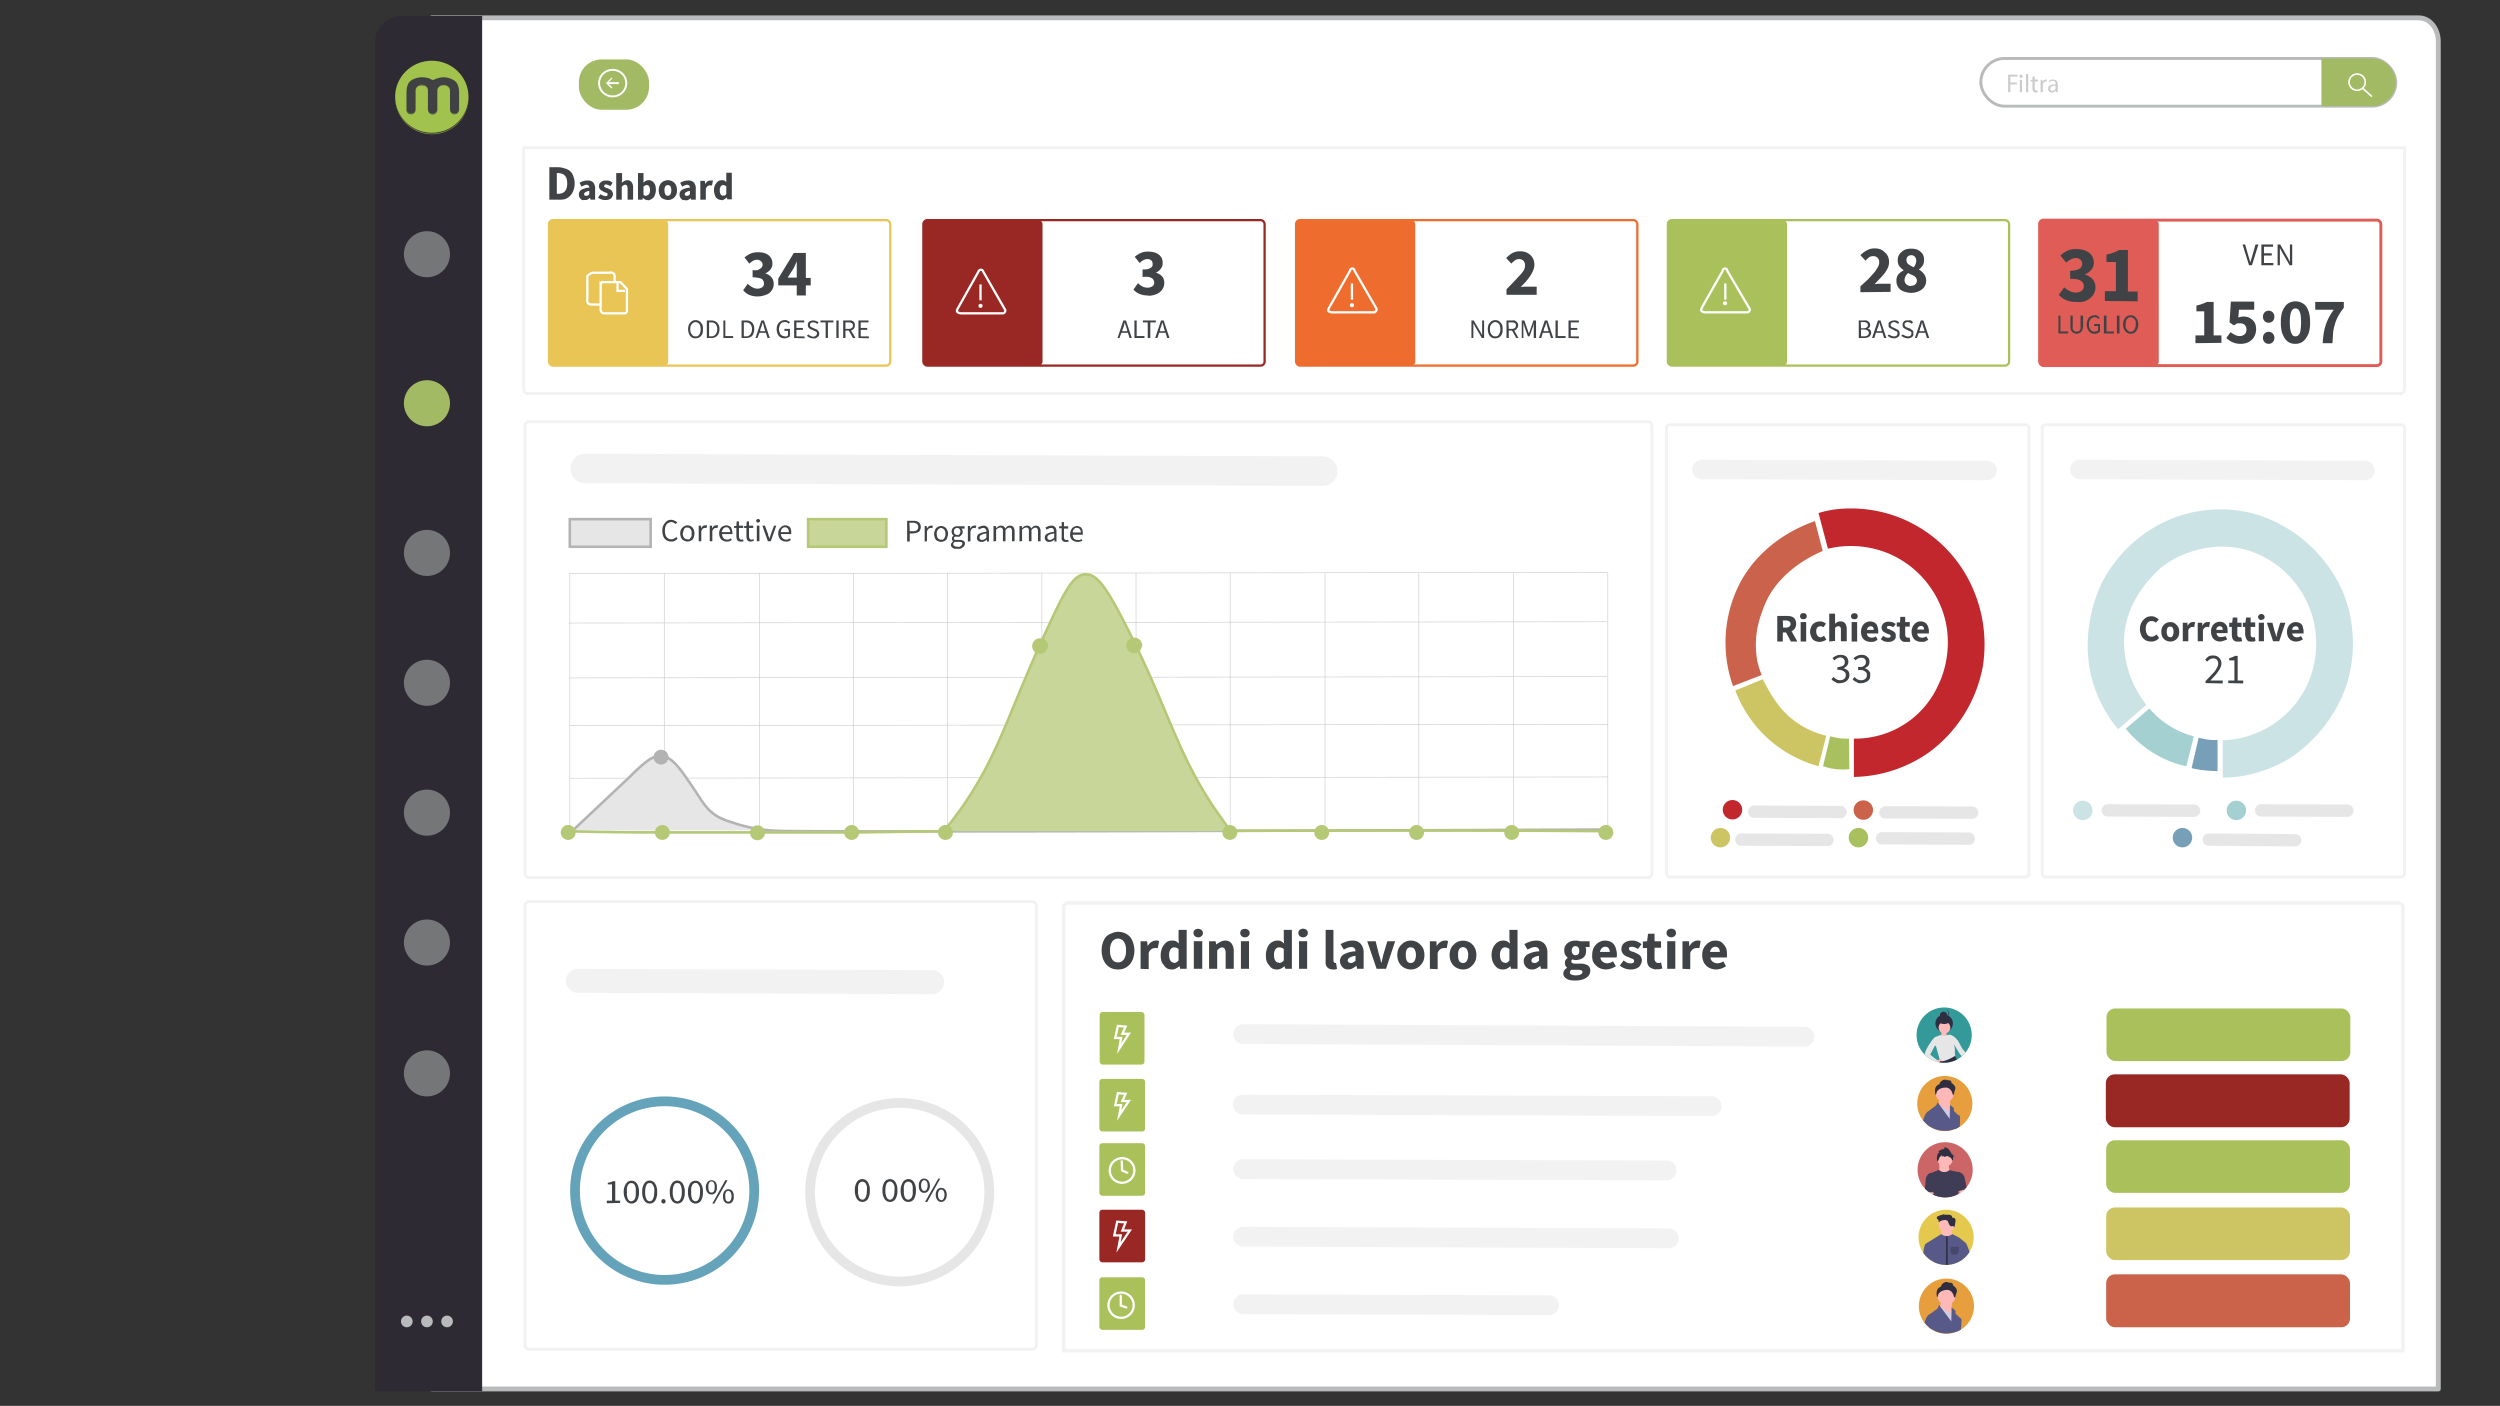 <svg xmlns="http://www.w3.org/2000/svg" viewBox="0 0 770 433"  xmlns:v="https://vecta.io/nano"><rect x="0" y="0" width="770" height="433" fill="#333333" stroke="none"/><style><![CDATA[.B{stroke-miterlimit:10}.C{fill:none}.D{stroke-width:.8}.E{stroke-width:.7}.F{fill:#575a89}.G{clip-path:url(#D)}.H{stroke:#fff}.I{fill:#2f2e41}.J{fill:#b4c875}.K{fill:#404346}.L{clip-path:url(#A)}.M{fill:#ffb8b8}.N{clip-path:url(#B)}.O{clip-path:url(#E)}.P{clip-path:url(#F)}.Q{stroke-linecap:round}.R{stroke:#f2f2f2}.S{fill:#aac15b}.T{fill:#ffb9b9}.U{fill:#e6e6e6}.V{fill:#f2f2f2}.W{stroke-width:.9}.X{fill:#a3ba64}.Y{fill:#992824}.Z{fill:#cdc564}.a{fill:#3f3d56}]]></style><defs><clipPath id="A"><circle cx="599.5" cy="402.2" r="8.5" class="C"/></clipPath><clipPath id="B"><circle cx="599.4" cy="381.1" r="8.5" class="C"/></clipPath><clipPath id="C"><path d="M144.4 29.8v.2a11.3 11.3 0 01-22.7 0v-.2a11.3 11.3 0 0022.7 0z" class="C"/></clipPath><clipPath id="D"><circle cx="598.8" cy="318.8" r="8.5" class="C"/></clipPath><clipPath id="E"><circle cx="599" cy="339.8" r="8.5" class="C"/></clipPath><clipPath id="F"><circle cx="599.1" cy="360.3" r="8.5" class="C"/></clipPath></defs><g fill="#fff" stroke="#b9babb"><path d="M133 5.5h612c3.4 0 6 3.3 6 7.3v415H133z" stroke-linejoin="round" stroke-width="1.5"/><rect x="610.1" y="18" width="127.8" height="14.7" rx="7.3" class="B W"/></g><path d="M715 18h15.5a7.4 7.4 0 017.4 7.4 7.3 7.3 0 01-7.3 7.3H715V18z" class="X"/><g stroke-width=".5" class="C H"><circle cx="726" cy="25.3" r="2.5"/><path d="M727.7 27.2l2.7 2.4" class="B Q"/></g><path d="M618.5 23h2.9v.6h-2.2v1.8h2v.6h-2v2.4h-.7zM623 23.5a.4.4 0 01-1 0 .4.4 0 01.5-.5.4.4 0 01.4.5zm-.9 4.9v-3.8h.7v3.8zM624 22.8h.7v5.6h-.7zM626.7 23.5v1h1v.6h-1v2c0 .5.2.8.5.8a1.3 1.3 0 00.4 0v.5a1.6 1.6 0 01-.6.1 1 1 0 01-.7-.3 1.4 1.4 0 01-.3-1v-2.1h-.6v-.5h.6v-1zM628.5 25.8v-1.2h.6v.7a1.2 1.2 0 011-.8.6.6 0 01.3 0v.6a.8.8 0 00-.3 0 1 1 0 00-.9 1 1.5 1.5 0 000 .3v2h-.7zM633.2 28.4v-.5a1.4 1.4 0 01-1.2.6 1.1 1.1 0 01-1.2-1.1c0-1 .8-1.4 2.3-1.4v-.1a.8.8 0 00-.9-1 1.8 1.8 0 00-1 .4l-.1-.5a2.3 2.3 0 011.2-.3c1.2 0 1.5.8 1.5 1.5v1.5a5.2 5.2 0 000 .9zm-.1-2c-.8 0-1.6.2-1.6.9a.6.6 0 00.6.7 1 1 0 001-.7.6.6 0 000-.2z" fill="#ccc"/><rect x="178.3" y="18.3" width="21.6" height="15.5" rx="7" class="X"/><g stroke-width=".6" class="C H"><ellipse cx="188.7" cy="25.6" rx="4.2" ry="4.1"/><path d="M190.6 25.6H187" class="B"/></g><g fill="#fff"><path d="M188.4 23.9l.2.3-1.4 1.4 1.4 1.3-.2.4-1.8-1.7 1.8-1.7z"/><g class="B R"><g class="W"><path d="M161.3 45.5h579.3V120a1.2 1.2 0 01-1.2 1.2H162.5a1.2 1.2 0 01-1.2-1.2V45.5h0z"/><rect x="161.7" y="129.9" width="347.1" height="140.4" rx="1.2"/><rect x="513.3" y="130.8" width="111.6" height="139.3" rx="1"/><rect x="629" y="130.8" width="111.6" height="139.3" rx="1"/><rect x="161.7" y="277.7" width="157.5" height="137.9" rx="1.3"/></g><path d="M329 278.1h409.7a1.4 1.4 0 011.4 1.4V416h0-412.5 0V279.6a1.4 1.4 0 011.5-1.5z" stroke-width="1.1"/></g></g><circle cx="599.5" cy="402.3" fill="#e69f3c" r="8.5"/><g class="L F"><path d="M603.4 406h.3a.7.7 0 01.4.6l-.4 9.1.9 4.7-1.3.2-2-4.3z"/></g><g class="L F"><path d="M603.4 406h.3a.7.7 0 01.4.6l-.4 9.1 2.5 4-1.7 1.2-3.2-4.6z"/></g><g class="L M"><circle cx="599.5" cy="399.1" r="2.8"/></g><g class="L M"><path d="M601.2 400.7l-.2 4.8-3.6-2.1.4-2.7h3.4z"/></g><g class="L"><path fill="#cfcce0" d="M597.2 402.2l3.4 2.4.6-1.7 1 2.8-.5 5-4.5-8.5z"/><g class="F"><path d="M597.2 401.9l3.8 5.1.1-4.3 1.2 1v.9l1.6 1.5-.6 5.8v6.9s.6.5.4.9a3 3 0 01-2.2 1.1c-1 0-7.6-.8-7.6-1.2l.2-6.6V405l2.8-2.1z"/></g><g class="I"><path d="M597.8 396.3a1.9 1.9 0 012.3-1.4l-.2.2s1.8-.3 1.6.8c0 0 1.5.9 1.2 2a10.9 10.9 0 00-.5 1.8l-.4-.3s-.3-2.3-2.4-2.1c-1.6.2-2.2.9-2.4 1.4a4.3 4.3 0 01-.3.8h-.1s-.7-2.6 1.2-3.2z"/></g><g class="F"><path d="M595.4 404.8h-1.1l-.2.1a7.6 7.6 0 00-.7.8c-.3.4-3.3 8.9-3.3 8.9a3 3 0 00.2 1.5l3.2 5.7 2.1-1.3-2.8-5.7 2-2.8z"/></g></g><circle cx="599.4" cy="381.1" r="8.5" fill="#e4c94e"/><g class="N T"><circle cx="599.6" cy="377.1" r="2.5"/></g><g class="N T"><path d="M598 378.6l-.1 2.5 1.5 2.4 2-2.7-.4-2-3-.2z"/></g><g class="N F"><path d="M603.9 389.1a24.4 24.4 0 01-.6 5l.3.4-3.7.4h-.5a16.6 16.6 0 01-4.6 0l.2-.5a6.2 6.2 0 01.2-3.6 6.8 6.8 0 010-2.2c.2-.6-1.2-3.8-1.8-5a.6.6 0 01.3-.9l4.2-2.6a2.9 2.9 0 001.5.6 2.3 2.3 0 00.5 0 2.8 2.8 0 001.4-.6l2 1 2 1.6a.4.4 0 01.2.4z"/></g><g class="N I"><path d="M599.9 380.8V395h-.5v-14.2z"/></g><g class="N"><path d="M600.7 384v1.2a1.3 1.3 0 002.6 0V384z" opacity=".2"/><g class="I"><path d="M599.9 376s-.4 0-.4-.2a3 3 0 00-2 .4c-.6.5-.4-.4-.4-.4s-1.3-.8 0-1.3v.1a1.7 1.7 0 011.3-.4l-.1-.1s0-.2.6 0 2.4-.4 2.4 1c0 0 1.1-.3 1 1a11 11 0 01-.4 2s-.2-.7-.8-.4-1.2-1.7-1.2-1.7z"/></g><g class="F"><path d="M607.1 392.4l-.5 4.3s.4 1.4 0 1.4-1.9.1-1.8-.3l.3-1.1-.4-5.2-1-3 1-5.3a.4.4 0 01.3-.3h.3a.4.4 0 01.3 0 .4.4 0 010 .1 23 23 0 011.2 3.2 39.2 39.2 0 01.5 4.6z"/><path d="M593.7 383a.7.7 0 00-.3 0h-.2a.6.6 0 00-.3.4 7 7 0 00-.5 2.6c0 1.4-.4 5.3-.4 5.3v5.2s-.5 1 .2 1 2.4.3 2.3-.2l-.4-1.1.4-5.1 1-4-1.2-3.8a.6.6 0 00-.6-.4z"/></g></g><path d="M115.5 13a8.1 8.1 0 018-8.1h25v423.6h-32.2a.8.8 0 01-.8-.8z" fill="#2e2a34"/><circle cx="131.5" cy="330.6" fill="#747678" r="7.1"/><g fill="#b9babb"><circle cx="125.3" cy="407" r="1.8"/><circle cx="131.5" cy="407" r="1.8"/><circle cx="137.7" cy="407" r="1.8"/></g><ellipse cx="133" cy="29.8" rx="11.3" ry="11.1" fill="#a1c24d"/><g clip-path="url(#C)"><path d="M144.4 29.8v.2a11.3 11.3 0 01-22.7 0v-.2a11.3 11.3 0 0022.7 0" fill="#8aa642"/></g><g fill="#3f4142"><path d="M131.8 28v.2a1.7 1.7 0 00-.6-1.5 2.1 2.1 0 00-1.3-.4 2 2 0 00-1.3.4 1.7 1.7 0 00-.6 1.5V28a1.7 1.7 0 01.6-1.4 2 2 0 011.3-.5 2.1 2.1 0 011.3.5 1.7 1.7 0 01.6 1.4zM138.6 28v.2a1.7 1.7 0 00-.6-1.5 2.2 2.2 0 00-2.7 0 1.7 1.7 0 00-.6 1.5V28a1.7 1.7 0 01.6-1.4 2.2 2.2 0 012.7 0 1.7 1.7 0 01.6 1.4zM134.7 33.6v.2a1.4 1.4 0 01-2.9 0v-.2a1.4 1.4 0 102.9 0zM128 33.6v.2a1.4 1.4 0 01-1.4 1.4V35a1.4 1.4 0 001.4-1.4z"/><path d="M136.5 23.8a6.3 6.3 0 0 1 3.4 1c1 .6 1.5 2 1.5 3.8v5a1.4 1.4 0 1 1-2.8 0V28a1.7 1.7 0 0 0-.6-1.4 2.2 2.2 0 0 0-2.7 0 1.7 1.7 0 0 0-.6 1.4v5.6a1.4 1.4 0 1 1-2.9 0V28a1.7 1.7 0 0 0-.5-1.4 2.1 2.1 0 0 0-1.4-.5 2 2 0 0 0-1.3.5 1.7 1.7 0 0 0-.6 1.4v5.6a1.4 1.4 0 1 1-2.8 0v-5q0-2.8 1.4-3.8a6.3 6.3 0 0 1 3.3-1 8.7 8.7 0 0 1 1.8.2 3.8 3.8 0 0 1 1 .4 1.3 1.3 0 0 0 .7.2 1.5 1.5 0 0 0 .6-.2 4.2 4.2 0 0 1 .8-.3 8.4 8.4 0 0 1 1.7-.3z"/><path d="M126.5 35v.2a1.4 1.4 0 0 1-1.4-1.5v-.1a1.4 1.4 0 0 0 1.4 1.4zm14.9-1.4v.2a1.4 1.4 0 1 1-2.8 0v-.2a1.4 1.4 0 1 0 2.8 0z"/></g><g fill="#747678"><circle cx="131.5" cy="78.3" r="7.1"/><circle cx="131.5" cy="170.3" r="7.1"/><circle cx="131.5" cy="210.3" r="7.1"/><circle cx="131.5" cy="250.3" r="7.1"/><circle cx="131.5" cy="290.3" r="7.1"/></g><circle cx="131.5" cy="124.2" r="7.1" class="X"/><g class="B"><path stroke="#ccc" stroke-width=".2" d="M495.2 239.3l-319.7.4m319.7-16.6l-319.7.4m319.4-15.1l-319.6.4m319.6-17.3l-319.7.4m320-15.6l-319.7.4m29.1-.2v79.2m29.3-79.2v79.2m29-79.2v79.2m28.9-79.1v79.1m29.1-79.1v79.1m29-79.2v79.2m29-79.2v79.2m29.2-79.2v79.2m28.9-79.2v79.2m29.2-79.1v79.1m29-79.2v79.2m-319.7-79.2v79.2" class="C"/><g class="D"><path stroke="#b3b3b3" d="M175.5 159.9h24.9v8.5h-24.9z" class="U"/><path fill="#c9d69a" stroke="#b4c875" d="M248.9 159.9H273v8.5h-24.1z"/></g></g><path d="M206.8 166.8a2.7 2.7 0 01-1.1-.2 2.6 2.6 0 01-1-.7 3.1 3.1 0 01-.5-1 4.5 4.5 0 01-.2-1.4 4.1 4.1 0 01.2-1.4 3.1 3.1 0 01.6-1 2.6 2.6 0 01.9-.8 2.6 2.6 0 011.1-.2 2.2 2.2 0 011 .3 2.8 2.8 0 01.8.5l-.5.5a2.2 2.2 0 00-.6-.4 1.6 1.6 0 00-.7-.2 1.8 1.8 0 00-.8.2 1.8 1.8 0 00-.7.5 2.4 2.4 0 00-.4.9 3.6 3.6 0 00-.1 1 3.7 3.7 0 00.1 1.1 2.5 2.5 0 00.4.9 1.8 1.8 0 001.5.7 1.7 1.7 0 00.8-.2 2.7 2.7 0 00.7-.5l.4.5a2.7 2.7 0 01-.9.7 2.3 2.3 0 01-1 .2zM211.7 166.8a2.2 2.2 0 01-.8-.2 2.2 2.2 0 01-.7-.4 2.5 2.5 0 01-.5-.8 3.2 3.2 0 010-2.2 2.5 2.5 0 01.5-.7 2 2 0 01.7-.5 2 2 0 01.8-.2 2.1 2.1 0 011.6.7 2.5 2.5 0 01.4.7 3.2 3.2 0 010 2.2 2.5 2.5 0 01-.4.8 2 2 0 01-.7.4 2.1 2.1 0 01-.9.2zm0-.7a1.2 1.2 0 00.6 0 1.3 1.3 0 00.4-.5 1.9 1.9 0 00.3-.5 3 3 0 000-.8 2.9 2.9 0 000-.7 1.9 1.9 0 00-.3-.6 1.3 1.3 0 00-.4-.4 1.2 1.2 0 00-.6-.1 1.2 1.2 0 00-.5 0 1.3 1.3 0 00-.5.5 1.7 1.7 0 00-.2.6 2.5 2.5 0 00-.2.7 2.6 2.6 0 00.1.8 1.7 1.7 0 00.3.5 1.3 1.3 0 00.5.4 1.2 1.2 0 00.5.1zM215.2 166.7v-4.8h.7v.9a2.2 2.2 0 01.6-.8 1.3 1.3 0 01.8-.2 1.2 1.2 0 01.5 0l-.2.8h-.2a1 1 0 00-.2 0 1 1 0 00-.7.2 2 2 0 00-.5.8v3.1zM218.6 166.7v-4.8h.7v.9a2.2 2.2 0 01.6-.8 1.3 1.3 0 01.8-.2 1.2 1.2 0 01.5 0l-.2.8h-.2a1 1 0 00-.2 0 1 1 0 00-.7.2 2 2 0 00-.5.8v3.1zM223.8 166.8a2.4 2.4 0 01-.9-.2 2.3 2.3 0 01-.7-.4 2.5 2.5 0 01-.5-.8 2.9 2.9 0 01-.2-1 2.7 2.7 0 01.7-2 2.1 2.1 0 01.7-.4 2 2 0 01.8-.2 2 2 0 01.8.2 1.5 1.5 0 01.6.4 2 2 0 01.3.7 3 3 0 01.2 1v.4h-3.2a1.9 1.9 0 00.4 1.2 1.5 1.5 0 001.1.5 2 2 0 00.7-.1 3.1 3.1 0 00.5-.3l.3.5a4 4 0 01-.7.4 2.4 2.4 0 01-.9.1zm-1.5-2.9h2.6a1.8 1.8 0 00-.3-1 1 1 0 00-1-.5 1.2 1.2 0 00-.4.1 1.1 1.1 0 00-.4.3 1.4 1.4 0 00-.3.5 2 2 0 00-.2.6zM228.2 166.8a1.5 1.5 0 01-.7-.1 1.2 1.2 0 01-.4-.3 1.5 1.5 0 01-.2-.5 3.2 3.2 0 01-.1-.7v-2.6h-.7v-.6h.7l.1-1.4h.7v1.3h1.3v.7h-1.3v2.7a1.2 1.2 0 00.2.6.6.6 0 00.5.3 1 1 0 00.3 0 1.6 1.6 0 00.3-.1l.1.6a3.7 3.7 0 01-.4.1 2.3 2.3 0 01-.4 0zM231.3 166.8a1.6 1.6 0 01-.7-.1 1.2 1.2 0 01-.4-.3 1.3 1.3 0 01-.2-.5 3.2 3.2 0 01-.1-.7v-2.6h-.7v-.6h.7l.1-1.4h.7v1.3h1.3v.7h-1.3v2.7a1.2 1.2 0 00.2.6.6.6 0 00.5.3 1 1 0 00.3 0 2 2 0 00.3-.2l.2.6a4.4 4.4 0 01-.5.1 2.3 2.3 0 01-.4.1zM233.5 161a.6.6 0 01-.4-.2.5.5 0 01-.2-.4.5.5 0 01.2-.4.6.6 0 01.8 0 .5.5 0 01.2.4.5.5 0 01-.2.4.6.6 0 01-.4.1zm-.4 5.7v-4.8h.8v4.8zM236.5 166.7l-1.7-4.8h.8l1 2.7c0 .3 0 .5.2.7s.1.5.2.7l.2-.7.2-.7 1-2.7h.7l-1.7 4.8zM242 166.8a2.4 2.4 0 01-.9-.2 2.1 2.1 0 01-.7-.4 2.4 2.4 0 01-.5-.8 2.9 2.9 0 01-.2-1 2.7 2.7 0 01.2-1.2 2.5 2.5 0 01.5-.7 2 2 0 011.4-.7 2 2 0 01.9.2 1.5 1.5 0 01.6.4 2 2 0 01.3.7 3 3 0 01.1 1v.2a1.2 1.2 0 010 .2h-3.2a1.9 1.9 0 00.5 1.2 1.5 1.5 0 001.1.5 1.9 1.9 0 00.7-.1 2.8 2.8 0 00.5-.3l.3.5a4.5 4.5 0 01-.7.4 2.4 2.4 0 01-.9.1zm-1.5-2.9h2.5a1.8 1.8 0 00-.3-1 1 1 0 00-.9-.5 1.1 1.1 0 00-.5.1 1.1 1.1 0 00-.4.3 1.4 1.4 0 00-.3.5 2 2 0 00-.1.6zM279.4 166.8v-6.4h1.8a4.1 4.1 0 011 .1 2 2 0 01.7.3 1.4 1.4 0 01.5.6 2 2 0 01.2.9 2 2 0 01-.2.9 1.5 1.5 0 01-.4.6 2.1 2.1 0 01-.8.3 3.5 3.5 0 01-1 .2h-1v2.5zm.8-3.2h1a2 2 0 001.2-.3 1.2 1.2 0 00.4-1 1 1 0 00-.5-1 2.3 2.3 0 00-1.2-.3h-1zM284.8 166.8V162h.6l.1.8a2.3 2.3 0 01.6-.7 1.2 1.2 0 01.7-.2 1.2 1.2 0 01.5 0l-.1.8-.2-.1h-.3a1 1 0 00-.6.2 1.9 1.9 0 00-.6.9v3zM289.9 166.9a2.1 2.1 0 01-.9-.2 2 2 0 01-.7-.4 2.3 2.3 0 01-.4-.8 3 3 0 01-.2-1 3.1 3.1 0 01.2-1 2.3 2.3 0 01.4-.8 2 2 0 01.7-.5 2 2 0 011.7 0 2 2 0 01.7.5 2.3 2.3 0 01.4.7 2.9 2.9 0 01.2 1 2.8 2.8 0 01-.2 1 2.3 2.3 0 01-.4.9 2 2 0 01-.7.4 2.1 2.1 0 01-.8.2zm0-.7a1.2 1.2 0 00.5 0 1.2 1.2 0 00.4-.4 1.7 1.7 0 00.3-.6 2.8 2.8 0 000-1.5 1.8 1.8 0 00-.3-.6 1.2 1.2 0 00-.4-.3 1.2 1.2 0 00-.5-.2 1.1 1.1 0 00-.6.2 1.3 1.3 0 00-.4.3 2 2 0 00-.3.6 3 3 0 000 1.5 1.9 1.9 0 00.3.6 1.2 1.2 0 00.4.3 1.1 1.1 0 00.6.1zM294.8 169a3.2 3.2 0 01-.8 0 1.8 1.8 0 01-.6-.3 1.4 1.4 0 01-.4-.4 1 1 0 01-.1-.6 1 1 0 01.2-.5 2 2 0 01.5-.5 1 1 0 01-.3-.3.9.9 0 01-.1-.5.9.9 0 01.1-.5 1.6 1.6 0 01.4-.4 1.9 1.9 0 01-.4-.5 1.4 1.4 0 01-.2-.7 1.6 1.6 0 01.1-.7 1.6 1.6 0 01.4-.6 1.8 1.8 0 01.5-.3 2 2 0 01.7-.1 1.4 1.4 0 01.4 0 2 2 0 01.3 0h1.6v.7h-1a1.5 1.5 0 01.3.4 1.4 1.4 0 01.1.5 1.6 1.6 0 01-.1.7 1.6 1.6 0 01-.4.5 1.8 1.8 0 01-.5.4 1.9 1.9 0 01-.7 0 1.6 1.6 0 01-.4 0 2 2 0 01-.3 0 .8.8 0 00-.2.2.5.5 0 00-.1.3.5.5 0 00.2.4 1 1 0 00.6.1h1a2.2 2.2 0 011.2.3 1 1 0 01.4.9 1.2 1.2 0 01-.2.6 1.6 1.6 0 01-.5.5 2.6 2.6 0 01-.7.4 3.7 3.7 0 01-1 0zm.1-.6a2 2 0 00.7 0 1.6 1.6 0 00.4-.3 1 1 0 00.3-.3.6.6 0 00.1-.3.5.5 0 00-.2-.5 1.6 1.6 0 00-.7-.1h-1.1a1.7 1.7 0 01-.3 0 1.3 1.3 0 00-.4.3 1 1 0 00-.1.4.7.7 0 00.4.6 1.9 1.9 0 001 .2zm0-3.6a.8.8 0 00.3 0 .9.9 0 00.3-.3 1 1 0 00.2-.3 1.4 1.4 0 00.1-.5 1.1 1.1 0 00-.3-.8 1 1 0 00-.7-.3 1 1 0 00-.7.3 1 1 0 00-.3.8 1.2 1.2 0 00.1.5 1 1 0 00.2.3 1 1 0 00.3.2.8.8 0 00.4 0zM298.1 166.8V162h.7v.8a2.2 2.2 0 01.6-.7 1.2 1.2 0 01.8-.2 1.2 1.2 0 01.5 0l-.2.8-.2-.1h-.2a1 1 0 00-.7.2 1.9 1.9 0 00-.5.9v3zM302.3 166.9a1.4 1.4 0 01-1-.3 1.2 1.2 0 01-.4-1 1.3 1.3 0 01.7-1.2 5.6 5.6 0 012.2-.6 2 2 0 000-.5 1 1 0 00-.2-.3.8.8 0 00-.3-.3 1 1 0 00-.4-.1 1.8 1.8 0 00-.8.2 4.1 4.1 0 00-.6.3l-.3-.6a5 5 0 01.8-.4 2.7 2.7 0 011-.2 1.5 1.5 0 011.2.6 2.4 2.4 0 01.4 1.4v2.9h-.6v-.6a4.1 4.1 0 01-.8.5 1.7 1.7 0 01-.9.2zm.2-.6a1.3 1.3 0 00.7-.2 2.7 2.7 0 00.6-.5v-1.3a8.2 8.2 0 00-1 .2 2.4 2.4 0 00-.6.3 1 1 0 00-.4.3.8.8 0 00-.1.4.7.7 0 00.2.6 1 1 0 00.6.2zM306 166.8V162h.7l.1.7a3 3 0 01.7-.6 1.5 1.5 0 01.8-.2 1.3 1.3 0 01.8.2 1.4 1.4 0 01.5.7 3.6 3.6 0 01.7-.7 1.4 1.4 0 01.8-.2 1.3 1.3 0 011 .4 2.3 2.3 0 01.4 1.4v3h-.8v-2.9a1.7 1.7 0 00-.2-1 .8.8 0 00-.6-.3 1.7 1.7 0 00-1.2.8v3.4h-.8v-3a1.7 1.7 0 00-.2-1 .8.8 0 00-.7-.2 1.7 1.7 0 00-1.2.7v3.4zM314 166.8V162h.7l.1.7a3 3 0 01.7-.6 1.4 1.4 0 01.8-.2 1.2 1.2 0 011.3.9 4 4 0 01.7-.7 1.4 1.4 0 01.8-.2 1.3 1.3 0 011 .4 2.2 2.2 0 01.4 1.4v3h-.8v-2.9a1.7 1.7 0 00-.2-1 .7.7 0 00-.6-.3 1.7 1.7 0 00-1.2.8v3.4h-.8v-3a1.6 1.6 0 00-.2-1 .8.8 0 00-.7-.2 1.7 1.7 0 00-1.2.7v3.4zM323.2 166.9a1.4 1.4 0 01-1-.3 1.2 1.2 0 01-.4-1 1.3 1.3 0 01.7-1.2 5.6 5.6 0 012.1-.6 2 2 0 000-.5 1 1 0 00-.1-.3.8.8 0 00-.3-.3 1 1 0 00-.5-.1 1.8 1.8 0 00-.7.2 4.3 4.3 0 00-.7.3l-.3-.6a5.4 5.4 0 01.8-.4 2.7 2.7 0 011-.2 1.4 1.4 0 011.3.6 2.4 2.4 0 01.3 1.4v2.9h-.6v-.6a3.8 3.8 0 01-.8.5 1.7 1.7 0 01-.8.2zm.2-.6a1.3 1.3 0 00.6-.2 2.7 2.7 0 00.7-.5v-1.3a8.2 8.2 0 00-1 .2 2.4 2.4 0 00-.7.3 1 1 0 00-.3.3.8.8 0 00-.1.4.7.7 0 00.2.6 1 1 0 00.6.2zM328.3 166.9a1.6 1.6 0 01-.7-.1 1.2 1.2 0 01-.4-.3 1.3 1.3 0 01-.2-.5 2.5 2.5 0 010-.7v-2.6h-.8v-.6h.8v-1.3h.7v1.3h1.3v.7h-1.3v2.6a1.2 1.2 0 00.2.7.6.6 0 00.6.2.8.8 0 00.2 0 1.3 1.3 0 00.3 0l.2.5-.5.1a2.3 2.3 0 01-.4 0zM331.8 166.9a2.1 2.1 0 01-.9-.2 2 2 0 01-.7-.4 2.4 2.4 0 01-.5-.8 3 3 0 01-.1-1 2.8 2.8 0 01.2-1 2.5 2.5 0 01.4-.8 2.1 2.1 0 01.7-.5 2 2 0 01.8-.2 1.9 1.9 0 01.8.2 1.6 1.6 0 01.6.4 2 2 0 01.3.7 3.2 3.2 0 01.1 1v.2a1.3 1.3 0 010 .2h-3.1a1.8 1.8 0 00.4 1.2 1.4 1.4 0 001.1.4 1.8 1.8 0 00.7 0 2.7 2.7 0 00.5-.3l.3.5a4 4 0 01-.7.3 2.5 2.5 0 01-.9.1zm-1.5-2.9h2.6a1.7 1.7 0 00-.3-1 1 1 0 00-.9-.4 1.1 1.1 0 00-.5 0 1.1 1.1 0 00-.4.4 1.5 1.5 0 00-.3.4 2.4 2.4 0 00-.1.7z" class="K"/><g class="C"><path stroke-width="9.1" d="M180.2 144.3l227.2.8" class="B Q R"/><ellipse cx="204.7" cy="366.7" rx="27.6" ry="27.5" stroke="#64a3ba" stroke-width="3"/></g><path d="M186.9 370.6v-.8h1.6v-5h-1.3v-.5a6.2 6.2 0 00.9-.2 3.8 3.8 0 00.7-.3h.7v6h1.5v.7zM194.5 370.7a2 2 0 01-1.7-1 4.6 4.6 0 01-.7-2.5 4.5 4.5 0 01.7-2.6 2 2 0 013.4 0 4.5 4.5 0 01.6 2.6 4.6 4.6 0 01-.6 2.6 2 2 0 01-1.7.9zm0-.7a1 1 0 00.5-.2 1.4 1.4 0 00.5-.5 3.2 3.2 0 00.3-.9 6.7 6.7 0 000-1.2 6.7 6.7 0 000-1.3 3 3 0 00-.3-.9 1.4 1.4 0 00-.5-.5 1 1 0 00-.5-.1 1 1 0 00-.6.1 1.4 1.4 0 00-.5.5 3 3 0 00-.3.9 7.7 7.7 0 000 1.3 4.5 4.5 0 00.3 2.1 1.2 1.2 0 001 .7zM200.1 370.7a2 2 0 01-1.7-1 4.6 4.6 0 01-.6-2.5 4.5 4.5 0 01.6-2.6 2 2 0 011.7-1 2 2 0 011.7 1 4.5 4.5 0 01.6 2.6 4.6 4.6 0 01-.6 2.6 2 2 0 01-1.7.9zm0-.7a1 1 0 00.6-.2 1.4 1.4 0 00.4-.5 3.2 3.2 0 00.3-.9 6.7 6.7 0 00.1-1.2 6.7 6.7 0 000-1.3 3 3 0 00-.4-.9 1.4 1.4 0 00-.4-.5 1 1 0 00-.6-.1 1 1 0 00-.6.1 1.4 1.4 0 00-.4.5 3 3 0 00-.3.9 6.7 6.7 0 00-.1 1.3 4.5 4.5 0 00.4 2.1 1.2 1.2 0 001 .7zM204.3 370.7a.7.7 0 01-.4-.2.6.6 0 01-.2-.5.6.6 0 01.2-.5.7.7 0 01.4-.2.7.7 0 01.7.7.6.6 0 01-.2.5.7.7 0 01-.5.2zM208.6 370.7a2 2 0 01-1.7-1 4.6 4.6 0 01-.6-2.5 4.5 4.5 0 01.6-2.6 2 2 0 011.7-1 2 2 0 011.7 1 4.5 4.5 0 01.6 2.6 4.6 4.6 0 01-.6 2.6 2 2 0 01-1.7.9zm0-.7a1 1 0 00.6-.2 1.3 1.3 0 00.4-.5 2.7 2.7 0 00.3-.9 6.6 6.6 0 00.1-1.2 6.7 6.7 0 00-.1-1.3 2.5 2.5 0 00-.3-.9 1.3 1.3 0 00-.4-.5 1 1 0 00-.6-.1 1 1 0 00-.6.1 1.3 1.3 0 00-.4.5 2.8 2.8 0 00-.3.9 6.7 6.7 0 00-.1 1.3 4.5 4.5 0 00.4 2.1 1.2 1.2 0 001 .7zM214.2 370.7a2 2 0 01-1.7-1 4.6 4.6 0 01-.6-2.5 4.5 4.5 0 01.6-2.6 2 2 0 013.4 0 4.5 4.5 0 01.6 2.6 4.6 4.6 0 01-.6 2.6 2 2 0 01-1.7.9zm0-.7a1 1 0 00.6-.2 1.3 1.3 0 00.4-.5 2.7 2.7 0 00.3-.9 6.6 6.6 0 00.1-1.2 6.7 6.7 0 000-1.3 2.5 2.5 0 00-.4-.9 1.3 1.3 0 00-.4-.5 1.1 1.1 0 00-1.1 0 1.3 1.3 0 00-.5.5 2.8 2.8 0 00-.3.9 6.7 6.7 0 000 1.3 4.5 4.5 0 00.3 2.1 1.2 1.2 0 001 .7zM219.2 367.9a1.5 1.5 0 01-1.3-.6 2.6 2.6 0 01-.5-1.6 2.5 2.5 0 01.5-1.6 1.6 1.6 0 012.5 0 2.5 2.5 0 01.4 1.6 2.5 2.5 0 01-.4 1.6 1.5 1.5 0 01-1.3.6zm0-.6a.8.8 0 00.7-.4 2.3 2.3 0 00.2-1.2 2.2 2.2 0 00-.2-1.3.8.8 0 00-1.5 0 2.2 2.2 0 00-.2 1.3 2.3 2.3 0 00.2 1.2.8.8 0 00.8.4zm.2 3.4l4-7.2h.7l-4.1 7.2zm5 0a1.5 1.5 0 01-1.3-.6 2.5 2.5 0 01-.4-1.6 2.5 2.5 0 01.4-1.6 1.5 1.5 0 011.3-.6 1.5 1.5 0 011.2.6 2.5 2.5 0 01.4 1.6 2.5 2.5 0 01-.4 1.6 1.5 1.5 0 01-1.3.6zm0-.6a.8.8 0 00.6-.4 2.2 2.2 0 00.3-1.2 2.1 2.1 0 00-.3-1.3.8.8 0 00-.7-.4.8.8 0 00-.7.4 2.2 2.2 0 00-.2 1.3 2.3 2.3 0 00.2 1.2.8.8 0 00.7.4z" class="K"/><path stroke-width="7.4" d="M178 302.1l109.1.4" class="B Q R V"/><ellipse cx="277.1" cy="367.2" rx="27.6" ry="27.5" stroke="#e6e6e6" stroke-width="3" class="C"/><path d="M265.6 370.2a2 2 0 01-1.7-1 4.6 4.6 0 01-.6-2.5 4.5 4.5 0 01.6-2.6 2 2 0 013.4 0 4.5 4.5 0 01.6 2.6 4.6 4.6 0 01-.6 2.6 2 2 0 01-1.7.9zm0-.7a1 1 0 00.6-.2 1.3 1.3 0 00.4-.5 3 3 0 00.3-.9 6.7 6.7 0 00.1-1.2 6.7 6.7 0 000-1.3 2.8 2.8 0 00-.4-.9 1.3 1.3 0 00-.4-.4 1.1 1.1 0 00-1.1 0 1.3 1.3 0 00-.5.4 2.8 2.8 0 00-.3.9 6.7 6.7 0 000 1.3 4.4 4.4 0 00.3 2.1 1.2 1.2 0 001 .7zM274.1 370.2a2 2 0 01-1.7-1 4.6 4.6 0 01-.6-2.5 4.5 4.5 0 01.6-2.6 2 2 0 013.4 0 4.5 4.5 0 01.6 2.6 4.6 4.6 0 01-.6 2.6 2 2 0 01-1.7.9zm0-.7a1 1 0 00.6-.2 1.3 1.3 0 00.4-.5 3 3 0 00.3-.9 6.7 6.7 0 00.1-1.2 6.7 6.7 0 000-1.3 2.8 2.8 0 00-.4-.9 1.3 1.3 0 00-.4-.4 1 1 0 00-.6-.2 1 1 0 00-.6.2 1.4 1.4 0 00-.4.4 3 3 0 00-.3.9 7.7 7.7 0 00-.1 1.3 4.5 4.5 0 00.4 2.1 1.2 1.2 0 001 .7zM279.8 370.2a2 2 0 01-1.8-1 4.6 4.6 0 01-.6-2.5 4.5 4.5 0 01.7-2.6 2 2 0 013.4 0 4.5 4.5 0 01.6 2.6 4.6 4.6 0 01-.6 2.6 2 2 0 01-1.7.9zm0-.7a1 1 0 00.5-.2 1.4 1.4 0 00.5-.5 3.2 3.2 0 00.3-.9 6.7 6.7 0 000-1.2 6.7 6.7 0 000-1.3 3 3 0 00-.3-.9 1.4 1.4 0 00-.5-.4 1.1 1.1 0 00-1.1 0 1.4 1.4 0 00-.5.4 3 3 0 00-.3.9 6.7 6.7 0 000 1.3 4.5 4.5 0 00.3 2.1 1.2 1.2 0 001 .7zM284.7 367.4a1.5 1.5 0 01-1.3-.6 2.5 2.5 0 01-.4-1.6 2.5 2.5 0 01.4-1.6 1.6 1.6 0 012.5 0 2.5 2.5 0 01.5 1.6 2.5 2.5 0 01-.5 1.6 1.5 1.5 0 01-1.2.6zm0-.6a.8.8 0 00.7-.4 2.3 2.3 0 00.3-1.2 2.2 2.2 0 00-.3-1.3.8.8 0 00-.7-.4.8.8 0 00-.7.4 2.1 2.1 0 00-.3 1.3 2.2 2.2 0 00.3 1.2.8.8 0 00.7.4zm.2 3.4l4.1-7.2h.6l-4 7.2zm5 0a1.5 1.5 0 01-1.2-.6 2.5 2.5 0 01-.5-1.6 2.5 2.5 0 01.5-1.6 1.6 1.6 0 012.4 0 2.5 2.5 0 01.5 1.6 2.5 2.5 0 01-.5 1.6 1.5 1.5 0 01-1.2.6zm0-.5a.8.8 0 00.7-.5 2.3 2.3 0 00.3-1.2 2.2 2.2 0 00-.3-1.2.8.8 0 00-1.4 0 2.2 2.2 0 00-.3 1.2 2.3 2.3 0 00.3 1.2.8.8 0 00.7.4z" class="K"/><rect x="169.1" y="67.8" width="105.1" height="44.8" rx="1.2" stroke="#e8c554" class="B C E"/><rect x="169.1" y="67.8" width="36.7" height="44.8" rx="1.2" fill="#e8c554"/><rect x="284.4" y="67.8" width="105.1" height="44.8" rx="1.2" stroke="#992824" class="B C E"/><rect x="284.4" y="67.8" width="36.7" height="44.8" rx="1.2" class="Y"/><rect x="399.2" y="67.8" width="105.1" height="44.8" rx="1.2" stroke="#ee6c2d" class="B C E"/><rect x="399.2" y="67.8" width="36.7" height="44.8" rx="1.2" fill="#ee6c2d"/><rect x="513.7" y="67.8" width="105.1" height="44.8" rx="1.2" stroke="#aac15b" class="B C E"/><rect x="513.7" y="67.8" width="36.7" height="44.8" rx="1.2" class="S"/><rect x="628.2" y="67.8" width="105.1" height="44.8" rx="1.2" fill="#fff" stroke="#e05c56" class="B W"/><rect x="628.2" y="67.8" width="36.7" height="44.8" rx="1.2" fill="#e05c56"/><path d="M296 96.5h12.7a.8.8 0 0 0 .8-.4.8.8 0 0 0-.1-1l-6.6-11.5a.7.7 0 0 0-.8-.5.7.7 0 0 0-.6.5L295 95c-.1.2-.4.7-.2 1s.8.5 1.2.5zm6-8.9v4.9m108.3 3.7h12.8a.8.8 0 0 0 .7-.4.8.8 0 0 0 0-1l-6.6-11.4a.7.7 0 0 0-1.4 0l-6.4 11.3c-.1.2-.4.7-.3 1s.9.5 1.2.5zm6.1-8.9v5m108.9 3.9H538a.8.8 0 0 0 .8-.4.8.8 0 0 0-.1-1L532 83.4a.7.7 0 0 0-1.4 0l-6.4 11.3c0 .2-.4.7-.2 1s.8.5 1.2.5zm6.1-8.9v5" class="B C E H"/><path d="M214.2 104.2a2.3 2.3 0 01-1-.2 2.1 2.1 0 01-.6-.5 2.6 2.6 0 01-.5-1 4.2 4.2 0 010-2.3 2.6 2.6 0 01.5-.8 2 2 0 01.7-.6 2.3 2.3 0 011-.2 2.2 2.2 0 01.9.2 2 2 0 01.7.6 2.5 2.5 0 01.5.8 3.8 3.8 0 01.1 1.2 4 4 0 01-.1 1.2 2.5 2.5 0 01-.5.9 2 2 0 01-.7.5 2.2 2.2 0 01-1 .2zm0-.6a1.4 1.4 0 00.7-.1 1.5 1.5 0 00.5-.5 2.3 2.3 0 00.3-.7 3.9 3.9 0 000-1.8 2 2 0 00-.3-.7 1.4 1.4 0 00-.5-.4 1.4 1.4 0 00-.7-.2 1.4 1.4 0 00-.6.2 1.5 1.5 0 00-.5.4 2 2 0 00-.4.7 3.9 3.9 0 000 1.8 2.3 2.3 0 00.4.7 1.6 1.6 0 00.5.5 1.4 1.4 0 00.6.1zM217.7 104.1v-5.4h1.4a2.5 2.5 0 011.8.7 2.8 2.8 0 01.7 2 3.8 3.8 0 01-.2 1.2 2.4 2.4 0 01-.5.8 2 2 0 01-.7.5 2.8 2.8 0 01-1.1.2zm.7-.5h.6a1.7 1.7 0 001.4-.6 2.4 2.4 0 00.5-1.6 2.3 2.3 0 00-.5-1.6 1.8 1.8 0 00-1.4-.5h-.6zM222.8 104.1v-5.4h.6v4.8h2.4v.6zM228.4 104.1v-5.4h1.4a2.5 2.5 0 011.9.7 2.8 2.8 0 01.6 2 3.8 3.8 0 01-.2 1.2 2.4 2.4 0 01-.4.8 2 2 0 01-.8.5 2.8 2.8 0 01-1.1.2zm.7-.5h.6a1.7 1.7 0 001.4-.6 2.4 2.4 0 00.5-1.6 2.3 2.3 0 00-.5-1.6 1.8 1.8 0 00-1.4-.5h-.6zM232.7 104.1l1.8-5.4h.8l1.8 5.4h-.7l-.5-1.6h-2l-.6 1.6zm1.6-3l-.2.9h1.6l-.3-.9-.2-.9-.3-.9-.3 1c0 .3-.2.5-.3.8zM241.6 104.2a2.4 2.4 0 01-1-.2 2.1 2.1 0 01-.7-.5 2.7 2.7 0 01-.5-.9 3.9 3.9 0 010-2.4 2.5 2.5 0 01.5-.8 2.3 2.3 0 01.8-.6 2.5 2.5 0 011-.2 2.8 2.8 0 01.5 0 1.8 1.8 0 01.4.2 1.7 1.7 0 01.4.2 2.2 2.2 0 01.3.3l-.4.4a2.1 2.1 0 00-.5-.4 1.4 1.4 0 00-.7-.1 1.8 1.8 0 00-.7.1 1.5 1.5 0 00-.6.5 1.9 1.9 0 00-.3.7 2.9 2.9 0 00-.2.9 3.3 3.3 0 00.2.9 2 2 0 00.3.7 1.6 1.6 0 00.6.4 1.9 1.9 0 00.7.2 1.6 1.6 0 00.6 0 1.2 1.2 0 00.4-.3v-1.4h-1.1v-.6h1.7v2.3a2 2 0 01-.7.4 2.5 2.5 0 01-1 .2zM244.6 104.1v-5.4h3.1v.6h-2.4v1.7h2v.6h-2v2h2.5v.6zM250.4 104.2a2.4 2.4 0 01-1-.2 2.7 2.7 0 01-.9-.6l.5-.4a2.4 2.4 0 00.7.5 2 2 0 00.8.2 1.3 1.3 0 00.8-.3.8.8 0 00.3-.6.8.8 0 000-.4.8.8 0 00-.2-.2 1.5 1.5 0 00-.4-.2l-.4-.2-.7-.3a2.4 2.4 0 01-.4-.2 1.4 1.4 0 01-.4-.3 1.3 1.3 0 01-.2-.4 1.4 1.4 0 01-.1-.5 1.3 1.3 0 01.4-1 1.7 1.7 0 01.6-.3 2.1 2.1 0 01.7-.1 2.3 2.3 0 01.9.2 2.5 2.5 0 01.7.4l-.4.5a2 2 0 00-.6-.4 1.5 1.5 0 00-.6-.1 1.2 1.2 0 00-.8.2.7.7 0 00-.2.6.7.7 0 000 .3.8.8 0 00.2.2 1.8 1.8 0 00.3.2l.4.2.7.3a2.9 2.9 0 01.5.2 1.8 1.8 0 01.3.3 1.3 1.3 0 01.3.4 1.5 1.5 0 010 1.2 1.4 1.4 0 01-.4.4 1.7 1.7 0 01-.6.4 2.3 2.3 0 01-.8 0zM254.3 104.1v-4.8h-1.6v-.6h4v.6H255v4.8zM257.6 104.1v-5.4h.7v5.4zM259.7 104.1v-5.4h1.7a3.5 3.5 0 01.8 0 1.6 1.6 0 01.6.3 1.2 1.2 0 01.4.5 1.5 1.5 0 01.1.7 1.5 1.5 0 01-.3 1 1.6 1.6 0 01-.9.6l1.4 2.3h-.8l-1.3-2.3h-1v2.3zm.7-2.8h1a1.6 1.6 0 001-.3 1 1 0 00.3-.8.8.8 0 00-.4-.7 1.8 1.8 0 00-1-.2h-.9zM264.4 104.1v-5.4h3.1v.6h-2.4v1.7h2v.6h-2v2h2.5v.6zM344.2 104.1l1.8-5.4h.8l1.8 5.4h-.7l-.5-1.6h-2l-.6 1.6zm1.7-3l-.3.9h1.6l-.2-.9-.3-.9-.3-.9-.2 1-.3.8zM349.4 104.1v-5.4h.7v4.8h2.4v.6zM353.5 104.1v-4.8H352v-.6h4v.6h-1.7v4.8zM355.8 104.1l1.8-5.4h.8l1.8 5.4h-.7l-.5-1.6h-2l-.5 1.6zm1.6-3l-.2.9h1.6l-.3-.9-.2-.9-.3-.9-.3 1c0 .3-.2.5-.3.8zM453.2 104.1v-5.4h.7l2 3.4.6 1.1v-.8V98.7h.6v5.4h-.7l-2-3.4-.6-1.1v4.5zM460.5 104.2a2.2 2.2 0 01-1-.2 2.1 2.1 0 01-.6-.5 2.6 2.6 0 01-.5-1 4.2 4.2 0 010-2.3 2.6 2.6 0 01.5-.8 2 2 0 01.7-.6 2.2 2.2 0 011-.2 2.2 2.2 0 01.9.2 2 2 0 01.7.6 2.5 2.5 0 01.5.8 3.8 3.8 0 01.1 1.2 4 4 0 01-.1 1.2 2.5 2.5 0 01-.5.9 2 2 0 01-.7.5 2.2 2.2 0 01-1 .2zm0-.6a1.4 1.4 0 00.7-.1 1.6 1.6 0 00.5-.5 2.3 2.3 0 00.3-.7 3.9 3.9 0 000-1.8 2 2 0 00-.3-.7 1.5 1.5 0 00-.5-.4 1.4 1.4 0 00-.7-.2 1.4 1.4 0 00-.6.2 1.5 1.5 0 00-.5.4 2 2 0 00-.4.7 3.9 3.9 0 000 1.8 2.3 2.3 0 00.4.7 1.6 1.6 0 00.5.5 1.4 1.4 0 00.6.1zM464 104.1v-5.4h1.7a3.6 3.6 0 01.8 0 1.8 1.8 0 01.5.3 1.2 1.2 0 01.4.5 1.7 1.7 0 01.2.7 1.5 1.5 0 01-.4 1 1.6 1.6 0 01-.8.6l1.3 2.3h-.7l-1.3-2.3h-1v2.3zm.7-2.8h.9a1.6 1.6 0 001-.3 1 1 0 00.3-.8.8.8 0 00-.3-.7 1.9 1.9 0 00-1-.2h-1zM468.7 104.1v-5.4h.8l1 2.9.2.6.2.5.2-.5.2-.6 1-2.9h.8v5.4h-.7v-3-.8l.1-.8-.4 1.3-1 2.8h-.5l-1-2.8-.4-1.3v4.6zM474 104.1l1.8-5.4h.8l1.8 5.4h-.7l-.5-1.6h-2l-.5 1.6zm1.6-3l-.2.9h1.6l-.3-.9-.2-.9-.3-.9-.2 1-.4.8zM479.1 104.1v-5.4h.7v4.8h2.4v.6zM483.1 104.1v-5.4h3.2v.6h-2.5v1.7h2v.6h-2v2h2.5v.6zM572.5 104.1v-5.4h1.6a3.5 3.5 0 01.8 0 1.8 1.8 0 01.5.3 1.1 1.1 0 01.4.4 1.3 1.3 0 01.2.6 1.4 1.4 0 01-.2.8 1 1 0 01-.6.4 1.4 1.4 0 01.8.4 1.2 1.2 0 01.3 1 1.5 1.5 0 01-.2.6 1.4 1.4 0 01-.4.5 2 2 0 01-.7.3 3.1 3.1 0 01-.8.1zm.7-3h.8a1.6 1.6 0 001-.3.8.8 0 00.3-.7.7.7 0 00-.4-.7 1.8 1.8 0 00-1-.2h-.8zm0 2.5h1a1.9 1.9 0 001-.3.9.9 0 00.4-.8.8.8 0 00-.4-.7 2 2 0 00-1-.3h-1zM576.6 104.1l1.8-5.4h.8l1.8 5.4h-.7l-.5-1.6h-2l-.5 1.6zm1.7-3l-.3.9h1.6l-.2-.9-.3-.9-.3-.9-.2 1-.3.8zM583.3 104.2a2.5 2.5 0 01-1-.2 2.7 2.7 0 01-.9-.6l.4-.4a2.6 2.6 0 00.7.4 2 2 0 00.8.2 1.3 1.3 0 00.8-.2.8.8 0 00.3-.7.8.8 0 000-.3.7.7 0 00-.2-.3 1.5 1.5 0 00-.3-.1l-.4-.2-.7-.4a2.9 2.9 0 01-.4-.2 1.4 1.4 0 01-.4-.2 1.6 1.6 0 01-.3-.4 1.4 1.4 0 010-.5 1.4 1.4 0 010-.6 1.4 1.4 0 01.4-.4 1.6 1.6 0 01.6-.3 2.1 2.1 0 01.6-.1 2.2 2.2 0 011 .1 2.4 2.4 0 01.6.5l-.3.5a2 2 0 00-.6-.4 1.5 1.5 0 00-.7-.2 1.2 1.2 0 00-.7.3.7.7 0 00-.3.5.6.6 0 00.1.4.8.8 0 00.2.2 1.3 1.3 0 00.3.2l.3.1.8.4a3.6 3.6 0 01.4.2 2 2 0 01.4.3 1.3 1.3 0 01.2.4 1.6 1.6 0 01.1.5 1.4 1.4 0 01-.1.6 1.4 1.4 0 01-.4.5 1.7 1.7 0 01-.6.3 2.2 2.2 0 01-.7.1zM587.6 104.2a2.5 2.5 0 01-1-.2 2.7 2.7 0 01-1-.6l.5-.4a2.4 2.4 0 00.7.4 2 2 0 00.8.2 1.3 1.3 0 00.8-.2.8.8 0 00.3-.7.8.8 0 000-.3.7.7 0 00-.2-.3 1.5 1.5 0 00-.3-.1l-.4-.2-.8-.4a2.8 2.8 0 01-.3-.2 1.4 1.4 0 01-.4-.2 1.3 1.3 0 01-.2-.4 1.4 1.4 0 010-1.1 1.3 1.3 0 01.3-.5 1.6 1.6 0 01.5-.3 2.1 2.1 0 01.7 0 2.2 2.2 0 011 0 2.3 2.3 0 01.6.6l-.4.4a1.8 1.8 0 00-.5-.3 1.5 1.5 0 00-.7-.2 1.2 1.2 0 00-.7.2.7.7 0 00-.3.6.6.6 0 00.1.3.8.8 0 00.2.3 1.2 1.2 0 00.3.2l.3.1.8.3a3 3 0 01.4.3 1.7 1.7 0 01.4.3 1.3 1.3 0 01.2.4 1.6 1.6 0 010 .5 1.5 1.5 0 010 .6 1.6 1.6 0 01-.4.5 1.7 1.7 0 01-.6.3 2.2 2.2 0 01-.7.1zM589.8 104.1l1.8-5.4h.8l1.8 5.4h-.7l-.5-1.6h-2l-.6 1.6zm1.6-3l-.2.9h1.6l-.3-.9-.3-.9-.2-.9-.3 1c0 .3-.2.5-.3.8zM639.6 93a7.7 7.7 0 01-3.3-.6 6 6 0 01-2.2-1.6l1.7-2.3a6.7 6.7 0 001.6 1.1 3.9 3.9 0 001.8.5 3.1 3.1 0 001.9-.5 1.6 1.6 0 00.7-1.4 2.4 2.4 0 00-.2-1 1.5 1.5 0 00-.7-.7 4 4 0 00-1.3-.5 11 11 0 00-2-.1v-2.5a8.7 8.7 0 001.7-.2 3.3 3.3 0 001.1-.4 1.7 1.7 0 00.7-.7 2 2 0 00.2-.8 1.7 1.7 0 00-.5-1.3 2 2 0 00-1.5-.5 3 3 0 00-1.5.4 8.2 8.2 0 00-1.4 1l-1.8-2.2a9 9 0 012.2-1.5 6.4 6.4 0 012.7-.5 8 8 0 012.2.3 4.9 4.9 0 011.7.8 4 4 0 011.1 1.3 4.1 4.1 0 01.4 1.9 3.3 3.3 0 01-.7 2 4.9 4.9 0 01-2 1.5v.1a4.7 4.7 0 012.3 1.4 3.5 3.5 0 01.9 2.5 4 4 0 01-.5 2 4.6 4.6 0 01-1.2 1.4 6 6 0 01-1.9 1 7.8 7.8 0 01-2.2.1zM648.3 92.7v-3h3.4v-9h-2.9v-2.3a12.4 12.4 0 002.2-.6 12 12 0 001.7-.8h2.7v12.8h3v3zM634 102.7v-5.5h.6v4.9h2.4v.6zM639.6 102.8a2.4 2.4 0 01-.8-.2 1.5 1.5 0 01-.6-.4 2 2 0 01-.4-.7 3.4 3.4 0 01-.1-1v-3.3h.7v3.2a2.7 2.7 0 000 .9 1.4 1.4 0 00.3.5 1 1 0 00.4.3 1.4 1.4 0 00.5 0 1.4 1.4 0 00.5 0 1 1 0 00.4-.3 1.4 1.4 0 00.3-.5 3.1 3.1 0 000-.9v-3.2h.8v3.2a3.4 3.4 0 01-.2 1.1 1.9 1.9 0 01-.4.7 1.6 1.6 0 01-.6.4 2.3 2.3 0 01-.8.2zM645.1 102.8a2.5 2.5 0 01-1-.2 2 2 0 01-.7-.6 2.6 2.6 0 01-.5-.9 3.7 3.7 0 01-.2-1.2 3.6 3.6 0 01.2-1.1 2.8 2.8 0 01.5-1 2.3 2.3 0 01.8-.5 2.5 2.5 0 011-.2 2.1 2.1 0 01.5 0 2.4 2.4 0 01.4.2 2.2 2.2 0 01.3.3l.3.2-.4.5a1.6 1.6 0 00-.4-.4 1.4 1.4 0 00-.7-.2 1.8 1.8 0 00-.8.2 1.5 1.5 0 00-.5.4 2.3 2.3 0 00-.4.7 3.2 3.2 0 00-.1 1 3.3 3.3 0 00.1.9 2.2 2.2 0 00.4.7 1.5 1.5 0 00.5.4 1.8 1.8 0 001.3 0 1 1 0 00.5-.2v-1.4H645v-.6h1.8v2.3a2.2 2.2 0 01-.7.5 2.7 2.7 0 01-1 .2zM648 102.7v-5.5h.8v4.9h2.3v.6zM652 102.7v-5.5h.8v5.5zM656.3 102.8a2.3 2.3 0 01-1-.2 2.4 2.4 0 01-.7-.6 2.7 2.7 0 01-.5-.9 4 4 0 01-.2-1.2 3.8 3.8 0 01.2-1.2 2.5 2.5 0 01.5-.8 2.2 2.2 0 01.7-.6 2.3 2.3 0 011-.2 2.2 2.2 0 01.9.2 2 2 0 01.7.6 2.4 2.4 0 01.5.9 3.8 3.8 0 01.2 1.1 4 4 0 01-.2 1.2 2.5 2.5 0 01-.5.9 2.3 2.3 0 01-.7.6 2.2 2.2 0 01-1 .2zm0-.6a1.3 1.3 0 00.6-.2 1.3 1.3 0 00.5-.5 2.3 2.3 0 00.3-.7 3.3 3.3 0 00.1-.9 3.2 3.2 0 000-.9 2.2 2.2 0 00-.4-.7 1.4 1.4 0 00-.5-.4 1.4 1.4 0 00-.7-.2 1.4 1.4 0 00-1.1.6 2 2 0 00-.3.7 3.2 3.2 0 00-.1 1 3.3 3.3 0 000 .8 2 2 0 00.4.7 1.4 1.4 0 00.5.5 1.3 1.3 0 00.6.2z" class="K"/><g class="B C E H"><path d="M190.2 87.1v2.5h2.3"/><path d="M185 87.3v8.2a.8.8 0 0 0 .3.6 1 1 0 0 0 .6.4h6.4a.8.8 0 0 0 .8-1V89l-2-2.1h-5.2a.6.6 0 0 0-.8.5z"/><path d="M185 93.8h-2.3c-.8 0-1.2 0-1.5-.3a1.7 1.7 0 01-.3-1.4v-7a2.3 2.3 0 01.6-.6 2.4 2.4 0 011.5-.5h4.8a1.2 1.2 0 011 .1 1.1 1.1 0 01.5.8v1.8"/></g><g fill="#fff" class="E H"><circle cx="302" cy="94.2" r=".3"/><circle cx="416.4" cy="94" r=".3"/><circle cx="531.3" cy="93.4" r=".3"/></g><path d="M692.7 81.7l-2-6.4h.8l1 3.5.3 1 .3 1 .3-1 .3-1 1-3.5h.9l-2 6.4zM696.5 81.7v-6.4h3.6v.7h-2.8v2h2.4v.7h-2.4V81h2.9v.7zM701.5 81.7v-6.4h.8l2.3 4 .7 1.4v-1-4.4h.7v6.4h-.8l-2.3-4-.7-1.3v5.3zM676.2 105.7v-2.4h2.7v-7.4h-2.4v-1.8a11.6 11.6 0 001.8-.5 11.3 11.3 0 001.4-.6h2.1v10.3h2.4v2.3zM690.2 105.9a6.1 6.1 0 01-2.6-.5 6.8 6.8 0 01-1.9-1.3l1.3-1.8a6.7 6.7 0 001.3.8 3 3 0 001.5.4 2.3 2.3 0 001.5-.5 1.8 1.8 0 00.6-1.5 1.9 1.9 0 00-.5-1.4 2 2 0 00-1.5-.5 3.8 3.8 0 00-.5 0 2.2 2.2 0 00-.4 0 3.4 3.4 0 00-.4.3l-.6.3-1.3-.9.4-6.4h7.2v2.5h-4.7l-.2 2.4a4.3 4.3 0 01.7-.2 4 4 0 01.7-.1 5 5 0 011.6.2 3.8 3.8 0 011.2.7 3.3 3.3 0 011 1.3 5 5 0 01-.1 3.6 4.2 4.2 0 01-1 1.4 4.4 4.4 0 01-1.5.9 5.2 5.2 0 01-1.8.3zM698.8 99.4a1.7 1.7 0 01-1.3-.5 1.8 1.8 0 01-.5-1.3 1.9 1.9 0 01.5-1.4 1.8 1.8 0 012.5 0 1.9 1.9 0 01.5 1.4 1.8 1.8 0 01-.5 1.3 1.7 1.7 0 01-1.2.5zm0 6.5a1.7 1.7 0 01-1.3-.5 2 2 0 010-2.7 1.8 1.8 0 012.5 0 2 2 0 010 2.7 1.7 1.7 0 01-1.2.5zM707 105.9a4 4 0 01-1.9-.4 3.9 3.9 0 01-1.4-1.3 6.6 6.6 0 01-.9-2 11.7 11.7 0 01-.3-3 11.4 11.4 0 01.3-2.8 6.4 6.4 0 011-2 3.6 3.6 0 011.4-1.2 4.4 4.4 0 013.6 0 3.6 3.6 0 011.5 1.2 6.2 6.2 0 01.9 2 11 11 0 01.3 2.8 11.2 11.2 0 01-.3 3 6.4 6.4 0 01-1 2 3.9 3.9 0 01-1.4 1.3 4 4 0 01-1.8.4zm0-2.3a1.4 1.4 0 00.7-.2 1.5 1.5 0 00.6-.7 4.6 4.6 0 00.3-1.3 17.6 17.6 0 000-4.3 4.3 4.3 0 00-.4-1.3 1.4 1.4 0 00-.5-.6 1.4 1.4 0 00-.7-.2 1.4 1.4 0 00-.7.2 1.5 1.5 0 00-.5.6 4.6 4.6 0 00-.4 1.3 16.4 16.4 0 000 4.3 5 5 0 00.4 1.3 1.6 1.6 0 00.5.7 1.4 1.4 0 00.7.2zM715.4 105.7a26.5 26.5 0 01.3-3 16.8 16.8 0 01.6-2.5 14.4 14.4 0 011-2.4 19.4 19.4 0 011.5-2.4h-5.7V93h8.8v1.8a18.8 18.8 0 00-1.7 2.5 11.4 11.4 0 00-1 2.4 15.5 15.5 0 00-.6 2.7l-.2 3.3zM169.2 61.5v-10h2.8a6.6 6.6 0 012 .4 4 4 0 011.6.8 3.8 3.8 0 011 1.6 6.2 6.2 0 01.4 2.2 6.3 6.3 0 01-.4 2.2 4 4 0 01-1 1.6 4 4 0 01-1.5 1 6.2 6.2 0 01-2 .2zm2.3-1.8h.4a3.8 3.8 0 001.2-.2 2.1 2.1 0 00.8-.5 2.6 2.6 0 00.6-1 4.7 4.7 0 00.2-1.5 4.6 4.6 0 00-.2-1.5 2.5 2.5 0 00-.6-1 2 2 0 00-.9-.5 3.8 3.8 0 00-1.1-.2h-.4zM180 61.6a1.9 1.9 0 01-.7 0 1.6 1.6 0 01-.6-.5 1.9 1.9 0 01-.3-.5 2 2 0 01-.1-.7 1.6 1.6 0 01.7-1.4 5.5 5.5 0 012.5-.7 1 1 0 00-.2-.6.9.9 0 00-.7-.3 2 2 0 00-.7.2 5.1 5.1 0 00-.8.4l-.6-1.2a5.7 5.7 0 011.1-.5 4 4 0 011.4-.2 2.2 2.2 0 011.7.6 2.8 2.8 0 01.6 2v3.3h-1.4l-.2-.6a3.8 3.8 0 01-.8.6 2 2 0 01-.9.1zm.6-1.3a1 1 0 00.5-.1 2.2 2.2 0 00.4-.4v-1a3 3 0 00-1.2.4.7.7 0 00-.4.6.5.5 0 00.2.4.8.8 0 00.4.1zM186.4 61.6a3.3 3.3 0 01-1.2-.2 3.8 3.8 0 01-1-.5l.7-1.1a3.4 3.4 0 00.8.4 2 2 0 00.7.2 1 1 0 00.6-.1.4.4 0 00.1-.4.3.3 0 000-.3.9.9 0 00-.3-.2 1.8 1.8 0 00-.4-.1l-.4-.2a5.1 5.1 0 01-.5-.3 2.1 2.1 0 01-.5-.3 2 2 0 01-.4-.5 1.5 1.5 0 01-.1-.6 1.8 1.8 0 01.1-.7 1.7 1.7 0 01.5-.6 2.2 2.2 0 01.7-.4 2.9 2.9 0 01.9-.1 2.8 2.8 0 011.2.2 4.3 4.3 0 01.8.5l-.7 1a3.7 3.7 0 00-.7-.3 1.7 1.7 0 00-.6-.2c-.4 0-.6.2-.6.5a.4.4 0 000 .2.7.7 0 00.3.2l.4.2.4.1.6.3a2.2 2.2 0 01.5.3 1.4 1.4 0 01.3.5 1.5 1.5 0 01.2.7 1.8 1.8 0 01-.2.7 1.6 1.6 0 01-.4.6 2.4 2.4 0 01-.8.4 3.3 3.3 0 01-1 .1zM189.8 61.5v-8.2h1.8v2l-.1 1a5.7 5.7 0 01.7-.5 2 2 0 011-.3 1.6 1.6 0 011.4.7 3 3 0 01.4 1.7v3.6h-1.7V58a1.5 1.5 0 00-.2-.8.6.6 0 00-.5-.3 1 1 0 00-.6.2 2.5 2.5 0 00-.5.4v4zM199.5 61.6a1.7 1.7 0 01-.7-.1 2.5 2.5 0 01-.8-.6l-.1.6h-1.4v-8.2h1.7v3a2.6 2.6 0 01.7-.6 2 2 0 011.8 0 2.1 2.1 0 01.7.6 2.7 2.7 0 01.5 1 4.6 4.6 0 01.1 1.2 4 4 0 01-.2 1.3 3 3 0 01-.5 1 2.4 2.4 0 01-.8.6 2 2 0 01-1 .3zm-.4-1.4a1 1 0 00.8-.4 2.1 2.1 0 00.3-1.2c0-1-.3-1.6-1-1.6a1.4 1.4 0 00-1 .5V60a1.4 1.4 0 00.5.3 1.3 1.3 0 00.4 0zM205.7 61.6a2.7 2.7 0 01-1-.2 2.6 2.6 0 01-1-.5 3 3 0 01-.6-1 3.5 3.5 0 01-.2-1.3 3.4 3.4 0 01.2-1.3 3 3 0 01.6-1 2.6 2.6 0 011-.6 2.8 2.8 0 011-.2 2.9 2.9 0 012 .8 3 3 0 01.6 1 3.4 3.4 0 01.2 1.3 3.5 3.5 0 01-.2 1.3 3 3 0 01-.7 1 2.8 2.8 0 01-2 .7zm0-1.3a.9.9 0 00.8-.5 2.8 2.8 0 000-2.4 1 1 0 00-1.6 0 3 3 0 000 2.4.8.8 0 00.8.5zM211 61.6a1.8 1.8 0 01-.7 0 1.5 1.5 0 01-.6-.5 1.7 1.7 0 01-.3-.5 2 2 0 01-.1-.7 1.6 1.6 0 01.7-1.4 5.5 5.5 0 012.5-.7 1 1 0 00-.2-.6 1 1 0 00-.7-.3 2 2 0 00-.7.2 5.6 5.6 0 00-.8.4l-.6-1.2a6 6 0 011.1-.5 4 4 0 011.3-.2 2.2 2.2 0 011.8.6 2.8 2.8 0 01.6 2v3.3h-1.5V61a3.6 3.6 0 01-.9.6 2 2 0 01-.9.1zm.6-1.3a1 1 0 00.5-.1 2 2 0 00.4-.4v-1a3.1 3.1 0 00-1.2.4.7.7 0 00-.4.6.5.5 0 00.2.4.8.8 0 00.5.1zM215.7 61.5v-5.8h1.4l.1 1a2.3 2.3 0 01.8-.9 1.6 1.6 0 01.9-.2 2.2 2.2 0 01.4 0 1.2 1.2 0 01.3 0l-.3 1.5h-.7a1.3 1.3 0 00-.6.2 1.6 1.6 0 00-.6.8v3.4zM222.3 61.6a2.2 2.2 0 01-1-.2 2.2 2.2 0 01-.8-.6 3 3 0 01-.4-1 4.2 4.2 0 01-.2-1.2 3.7 3.7 0 01.2-1.3 3.2 3.2 0 01.6-1 2.3 2.3 0 01.7-.6 2 2 0 011-.2 1.9 1.9 0 01.7.1 3 3 0 01.6.5v-2.9h1.7v8.2H224l-.1-.6a2.9 2.9 0 01-.7.5 1.8 1.8 0 01-.9.4zm.4-1.4a1.2 1.2 0 00.6 0 1.4 1.4 0 00.4-.5v-2.3a1.6 1.6 0 00-.5-.3 1.6 1.6 0 00-.5-.1 1 1 0 00-.7.4 2 2 0 00-.3 1.2 2.3 2.3 0 00.3 1.3 1 1 0 00.7.4zM547.4 197.6v-7.9h2.8a5.4 5.4 0 011.2.1 2.6 2.6 0 011 .4 2 2 0 01.6.8 2.6 2.6 0 01.2 1.2 2.6 2.6 0 01-.4 1.4 2.4 2.4 0 01-1 .8l1.8 3.2h-2l-1.5-2.8h-1v2.8zm1.8-4.3h.9a1.6 1.6 0 001-.3 1 1 0 00.4-.8 1 1 0 00-.4-.8 2 2 0 00-1-.3h-1zM555.4 190.7a1 1 0 01-.7-.2 1 1 0 010-1.4 1.2 1.2 0 011.5 0 1 1 0 010 1.4 1 1 0 01-.8.2zm-.8 6.9v-6h1.7v6zM560.5 197.7a3.1 3.1 0 01-1.2-.2 2.6 2.6 0 01-1-.6 2.6 2.6 0 01-.5-1 3.5 3.5 0 01-.3-1.3 3.3 3.3 0 01.3-1.4 3 3 0 01.6-1 3.1 3.1 0 011-.6 3.3 3.3 0 011.2-.2 2.4 2.4 0 011 .2 3 3 0 01.8.5l-.8 1.1a1.3 1.3 0 00-.9-.3 1.2 1.2 0 00-1 .4 2 2 0 00-.3 1.3 2 2 0 00.4 1.2 1.2 1.2 0 001 .5 1.3 1.3 0 00.5-.2 3.3 3.3 0 00.5-.3l.7 1.2a2.6 2.6 0 01-1 .5 3.3 3.3 0 01-1 .2zM563.4 197.6V189h1.8v3.1a5.2 5.2 0 01.7-.5 2.1 2.1 0 011-.2 1.6 1.6 0 011.4.6 3.1 3.1 0 01.5 1.8v3.7H567V194a1.6 1.6 0 00-.2-.9.6.6 0 00-.5-.2 1 1 0 00-.6.1 3.5 3.5 0 00-.5.4v4zM571.1 190.7a1 1 0 01-.7-.2 1 1 0 010-1.4 1 1 0 01.7-.2 1 1 0 01.8.2 1 1 0 010 1.4 1 1 0 01-.8.2zm-.8 6.9v-6h1.7v6zM576.2 197.7a3.3 3.3 0 01-1.2-.2 2.7 2.7 0 01-1-.6 2.8 2.8 0 01-.6-1 3.7 3.7 0 01-.2-1.3 3.4 3.4 0 01.2-1.3 3.1 3.1 0 01.6-1 2.6 2.6 0 011-.7 2.7 2.7 0 012 0 2.2 2.2 0 01.9.6 2.5 2.5 0 01.4 1 4.3 4.3 0 01.2 1.1 3.4 3.4 0 010 .5 1.6 1.6 0 010 .3H575a1.4 1.4 0 00.5 1 1.6 1.6 0 001 .3 2.4 2.4 0 001.3-.4l.5 1a3.8 3.8 0 01-1 .6 3.5 3.5 0 01-1 .1zM575 194h2.1a1.4 1.4 0 00-.2-.8.9.9 0 00-.8-.3 1 1 0 00-.7.3 1.4 1.4 0 00-.4.8zM581.5 197.7a3.3 3.3 0 01-1.2-.2 3.6 3.6 0 01-1-.6l.7-1.1a3.9 3.9 0 00.8.5 2 2 0 00.7.1 1 1 0 00.6-.1.4.4 0 00.2-.4.4.4 0 00-.1-.3.9.9 0 00-.3-.2 2.4 2.4 0 00-.4-.1l-.4-.2a5.4 5.4 0 01-.6-.3 2.1 2.1 0 01-.5-.3 1.9 1.9 0 01-.3-.5 1.5 1.5 0 01-.2-.7 1.8 1.8 0 01.2-.7 1.7 1.7 0 01.4-.6 2.3 2.3 0 01.7-.4 3 3 0 011-.1 2.8 2.8 0 011.2.2 4.8 4.8 0 01.9.5l-.8 1a3.1 3.1 0 00-.6-.3 1.6 1.6 0 00-.7-.1c-.4 0-.6.1-.6.4a.4.4 0 000 .3.8.8 0 00.3.2 2.6 2.6 0 00.4.1l.4.2.6.3a2.3 2.3 0 01.5.3 1.6 1.6 0 01.4.5 1.6 1.6 0 01.1.7 2 2 0 01-.1.8 1.6 1.6 0 01-.5.6 2.3 2.3 0 01-.8.4 3.3 3.3 0 01-1 .1zM587 197.7a2.2 2.2 0 01-.9-.1 1.6 1.6 0 01-.6-.5 1.7 1.7 0 01-.4-.7 3.5 3.5 0 010-1V193h-.9v-1.3h1l.1-1.7h1.5v1.6h1.4v1.4h-1.4v2.4a1 1 0 00.2.7.7.7 0 00.6.3 1.5 1.5 0 00.3 0 1.7 1.7 0 00.2-.1l.3 1.3-.6.1a3.4 3.4 0 01-.7 0zM591.8 197.7a3.3 3.3 0 01-1.2-.2 2.7 2.7 0 01-1-.6 2.8 2.8 0 01-.6-1 3.8 3.8 0 010-2.6 3.3 3.3 0 01.6-1 2.7 2.7 0 01.9-.7 2.7 2.7 0 012.1 0 2.2 2.2 0 01.8.6 2.7 2.7 0 01.5 1 4.3 4.3 0 01.2 1.1 3.5 3.5 0 010 .5 3.1 3.1 0 010 .3h-3.6a1.4 1.4 0 00.5 1 1.6 1.6 0 001 .3 2.4 2.4 0 001.3-.4l.6 1a3.8 3.8 0 01-1 .6 3.5 3.5 0 01-1 .1zm-1.3-3.8h2.1a1.4 1.4 0 00-.2-.8.9.9 0 00-.8-.3 1.1 1.1 0 00-.7.3 1.4 1.4 0 00-.4.8z" class="K"/><circle cx="533.6" cy="249.4" fill="#c1272d" r="3"/><circle cx="529.9" cy="258" r="3" class="Z"/><circle cx="573.9" cy="249.5" fill="#cb624b" r="3"/><circle cx="572.4" cy="258" fill="#a8c05e" r="3"/><g class="B Q"><path stroke-width="6" d="M524.2 144.6l87.8.3" class="R V"/><path stroke="#e6e6e6" stroke-width="3.8" d="M540.3 250l26.6.1m-30.6 8.5l26.6.1m17.8-8.5l26.7.1m-27.7 7.9l26.7.1m90-8.7l26.6.1m-42.7 8.9l26.6.2m-57.7-9.2l26.6.1" class="C"/><path stroke-width="6" d="M640.6 144.6l87.8.3" class="R V"/></g><circle cx="641.5" cy="249.6" fill="#cbe3e4" r="3"/><circle cx="688.8" cy="249.6" fill="#a5d0d2" r="3"/><circle cx="672.2" cy="258" fill="#779fb8" r="3"/><path d="M662.6 197.6a3.5 3.5 0 01-1.3-.2 3.3 3.3 0 01-1.2-.8 3.8 3.8 0 01-.7-1.2 4.8 4.8 0 01-.3-1.6 4.4 4.4 0 01.3-1.7 3.8 3.8 0 01.8-1.2 3.3 3.3 0 011-.8 3.6 3.6 0 011.4-.3 2.9 2.9 0 011.3.3 3.5 3.5 0 011 .7l-.9 1a2.7 2.7 0 00-.6-.4 1.4 1.4 0 00-.7-.1 1.5 1.5 0 00-.7.1 1.7 1.7 0 00-.6.5 2.1 2.1 0 00-.4.8 3.2 3.2 0 00-.1 1 3 3 0 00.5 1.8 1.6 1.6 0 001.3.6 1.7 1.7 0 00.8-.2 2.9 2.9 0 00.7-.5l.8 1.1a3 3 0 01-2.4 1.1zM668.4 197.6a2.8 2.8 0 01-1-.2 2.7 2.7 0 01-.9-.6 2.8 2.8 0 01-.6-.9 3.4 3.4 0 01-.2-1.3 3.4 3.4 0 01.2-1.3 2.8 2.8 0 01.6-.9 2.8 2.8 0 012-.8 2.6 2.6 0 011 .2 2.5 2.5 0 01.8.6 2.9 2.9 0 01.7 1 3.4 3.4 0 01.2 1.2 3.4 3.4 0 01-.2 1.3 2.9 2.9 0 01-.7 1 2.5 2.5 0 01-.8.5 2.8 2.8 0 01-1 .2zm0-1.3a.8.8 0 00.8-.5 2.9 2.9 0 000-2.4.9.9 0 00-.8-.4.8.8 0 00-.8.4 2.9 2.9 0 000 2.4.8.8 0 00.8.4zM672.3 197.5v-5.7h1.4l.1 1a2.3 2.3 0 01.8-1 1.6 1.6 0 01.9-.2 2.1 2.1 0 01.3 0 1.1 1.1 0 01.3 0l-.3 1.6a2.1 2.1 0 00-.2-.1 1.6 1.6 0 00-.4 0 1.1 1.1 0 00-.6.2 1.6 1.6 0 00-.6.8v3.4zM676.9 197.5v-5.7h1.4v1a2.3 2.3 0 01.8-1 1.6 1.6 0 01.9-.2 2 2 0 01.4 0 1.1 1.1 0 01.3 0l-.3 1.6a2.1 2.1 0 00-.3-.1 1.6 1.6 0 00-.3 0 1.2 1.2 0 00-.7.2 1.7 1.7 0 00-.6.8v3.4zM683.9 197.6a3.2 3.2 0 01-1.2-.2 2.7 2.7 0 01-.9-.6 2.8 2.8 0 01-.6-1 3.6 3.6 0 01-.2-1.2 3.1 3.1 0 01.2-1.3 2.9 2.9 0 01.6-1 2.5 2.5 0 01.9-.6 2.5 2.5 0 011-.2 2.5 2.5 0 011 .2 2.2 2.2 0 01.8.6 2.6 2.6 0 01.5.9 3.9 3.9 0 01.1 1 3.1 3.1 0 010 .5v.3h-3.4a1.5 1.5 0 00.5 1 1.6 1.6 0 001 .2 2.3 2.3 0 001.2-.3l.6 1a3.8 3.8 0 01-1 .4 3.5 3.5 0 01-1.1.3zm-1.3-3.6h2a1.3 1.3 0 00-.2-.8.8.8 0 00-.7-.3 1 1 0 00-.8.3 1.4 1.4 0 00-.3.8zM689.3 197.6a2.3 2.3 0 01-.9-.1 1.6 1.6 0 01-.6-.5 1.8 1.8 0 01-.3-.7 3.3 3.3 0 01-.1-.9v-2.3h-.8v-1.3h.9l.2-1.6h1.4v1.6h1.3v1.3h-1.3v2.3a1 1 0 00.2.7.7.7 0 00.5.2.9.9 0 00.3 0 1.6 1.6 0 00.2 0l.3 1.2-.6.1a3 3 0 01-.7 0zM693.5 197.6a2.3 2.3 0 01-1-.1 1.6 1.6 0 01-.5-.5 1.8 1.8 0 01-.3-.7 3.3 3.3 0 01-.2-1v-2.2h-.7v-1.3h.8l.2-1.6h1.4v1.5h1.4v1.4h-1.4v2.3a1 1 0 00.2.7.7.7 0 00.5.2.9.9 0 00.3 0 1.6 1.6 0 00.3-.1l.2 1.2-.5.2a3.2 3.2 0 01-.7 0zM696.5 191a1 1 0 01-.7-.3.8.8 0 01-.3-.7.8.8 0 01.3-.6 1 1 0 01.7-.3 1 1 0 01.7.3.8.8 0 01.3.6.8.8 0 01-.3.7 1 1 0 01-.7.2zm-.8 6.5v-5.7h1.6v5.7zM700.1 197.5l-1.9-5.7h1.7l.7 2.7.3.8.2 1 .2-1 .2-.8.8-2.7h1.6l-1.9 5.7zM707.3 197.6a3.3 3.3 0 01-1.2-.2 2.6 2.6 0 01-1.5-1.5 3.5 3.5 0 01-.2-1.3 3.3 3.3 0 01.2-1.2 3.2 3.2 0 01.6-1 2.7 2.7 0 01.9-.6 2.5 2.5 0 011-.2 2.5 2.5 0 011 .2 2 2 0 01.8.5 2.4 2.4 0 01.4 1 4.3 4.3 0 01.2 1 3.2 3.2 0 010 .5v.3H706a1.4 1.4 0 00.5.9 1.6 1.6 0 001 .3 2.3 2.3 0 001.2-.4l.6 1a3.8 3.8 0 01-1 .5 3.5 3.5 0 01-1 .2zM706 194h2a1.3 1.3 0 00-.2-.8.8.8 0 00-.7-.3 1 1 0 00-.8.3 1.4 1.4 0 00-.3.8z" class="K"/><path d="M652.4 224.6l8.7-7.5a30 30 0 01-3-4.5 31.6 31.6 0 01-3.9-15.7c.5-14 12-22.5 12.6-23 1.4-1 12.1-8.3 25.5-4.4a30 30 0 0119.8 20 30.5 30.5 0 01-1.5 21.5 29.8 29.8 0 01-26 17v11.5a37 37 0 006.7-.6 42.6 42.6 0 0013.7-5.2 44.4 44.4 0 0017.6-22.3 42.6 42.6 0 00-.9-28.9 43.3 43.3 0 00-26.5-24 40.7 40.7 0 00-24.6.6 42 42 0 00-23 20c-1 1.9-8.1 16.4-2.4 32.9a40.4 40.4 0 007.2 12.6z" fill="#cbe3e4"/><path d="M679.3 210.4v-.6l1.6-1.7a17.1 17.1 0 001.3-1.4 7.1 7.1 0 00.7-1.2 2.4 2.4 0 00.3-1 1.8 1.8 0 00-.4-1.3 1.4 1.4 0 00-1.2-.4 1.8 1.8 0 00-1 .3 4.5 4.5 0 00-.8.7l-.6-.6a5.3 5.3 0 011-1 2.7 2.7 0 011.5-.3 2.4 2.4 0 011.8.7 2.5 2.5 0 01.7 1.8 3 3 0 01-.3 1.2 6.5 6.5 0 01-.7 1.2 16 16 0 01-1 1.3l-1.4 1.5h3.8v.9zM686.3 210.4v-.8h1.9v-6.2h-1.6v-.7a6.5 6.5 0 001-.3 4 4 0 00.8-.4h.8v7.6h1.7v.9z" class="K"/><path d="M654.8 224.4l7.2-6.2a26.4 26.4 0 003 3 27 27 0 0010.7 5.6l-2.3 9.2a29 29 0 01-3.7-1 33.6 33.6 0 01-15-10.6z" fill="#a5d0d2"/><path d="M677.2 227.2l-2.2 9.4 2 .4a42.4 42.4 0 006 .5v-9.6a19.9 19.9 0 01-2 0 20.4 20.4 0 01-3.8-.7z" fill="#779fb8"/><path d="M533.8 211.3l8.8-3.4a24.7 24.7 0 01-1.4-4.6 27.8 27.8 0 011.4-14.5 33.3 33.3 0 012-4.8c4.5-8.3 13-12.7 16.8-14.3l-2.4-9.2c-3.4 1.2-16 5.9-23 18.9a40 40 0 00-2.2 32z" fill="#cb624b"/><path d="M534.4 212.7l8.5-3.5 1.6 2.9a41.7 41.7 0 004 6 26 26 0 004.3 4 26.5 26.5 0 009.7 4.5l-2.4 9.4a37.3 37.3 0 01-4.6-1.6 37.7 37.7 0 01-21-21.7z" class="Z"/><path d="M561.5 236l2.2-9.2 1.8.4a18.3 18.3 0 004 .3l.1 9.4a19.1 19.1 0 01-2.6.1 18.9 18.9 0 01-5.5-1z" fill="#a8c05e"/><path d="M571 239.3v-11.8a29.3 29.3 0 003.7-.2 28 28 0 0022.6-17c1-2 5.4-12.9 0-24.6a30.1 30.1 0 00-15.8-15.3A30.5 30.5 0 00563 169l-2.9-11a40 40 0 014.3-1 40.9 40.9 0 0140.3 18.7 43 43 0 016 29.6 42.4 42.4 0 01-16.4 26.3 41.4 41.4 0 01-23.3 7.7z" fill="#c1272d"/><path d="M566.9 210.4a3.6 3.6 0 01-1 0 3.1 3.1 0 01-.7-.4 3.3 3.3 0 01-.6-.3 4 4 0 01-.5-.5l.6-.7a4.6 4.6 0 00.9.7 2.3 2.3 0 001.2.3 1.8 1.8 0 001.2-.4 1.4 1.4 0 00.5-1.1 1.6 1.6 0 00-.1-.7 1.3 1.3 0 00-.5-.5 2.3 2.3 0 00-.8-.4 5.6 5.6 0 00-1.2-.1v-.8a4.4 4.4 0 001-.2 2 2 0 00.8-.3 1.1 1.1 0 00.4-.5 1.6 1.6 0 00.1-.6 1.3 1.3 0 00-.4-1 1.4 1.4 0 00-1-.4 2 2 0 00-1 .3 3.4 3.4 0 00-.8.6l-.6-.7a4.3 4.3 0 011.1-.7 2.9 2.9 0 011.3-.3 3.6 3.6 0 011 .1 2.4 2.4 0 01.8.4 1.8 1.8 0 01.5.7 2.2 2.2 0 01.2.9 1.9 1.9 0 01-.4 1.2 2.7 2.7 0 01-1.1.8 2.7 2.7 0 01.7.3 2.3 2.3 0 01.6.4 2 2 0 01.4.6 2.4 2.4 0 01-.1 1.8 2.3 2.3 0 01-.6.8 2.6 2.6 0 01-.9.5 3.4 3.4 0 01-1 .2zM573.4 210.4a3.7 3.7 0 01-1 0 3.5 3.5 0 01-.7-.4 3.2 3.2 0 01-.6-.3 4.2 4.2 0 01-.5-.5l.6-.7a4 4 0 00.8.7 2.3 2.3 0 001.3.3 1.8 1.8 0 001.2-.4 1.4 1.4 0 00.5-1.1 1.6 1.6 0 00-.1-.7 1.4 1.4 0 00-.5-.5 2.4 2.4 0 00-.8-.4 5.6 5.6 0 00-1.3 0v-1a4.4 4.4 0 001.2 0 2.1 2.1 0 00.7-.4 1.2 1.2 0 00.4-.5 1.8 1.8 0 00.1-.6 1.3 1.3 0 00-.4-1 1.5 1.5 0 00-1-.3 2 2 0 00-1 .2 3.4 3.4 0 00-.8.6l-.6-.7a4.6 4.6 0 011.1-.7 2.8 2.8 0 011.3-.3 3.5 3.5 0 011 .1 2.4 2.4 0 01.8.5 1.8 1.8 0 01.5.6 2 2 0 01.2 1 1.9 1.9 0 01-.4 1.2 2.8 2.8 0 01-1.1.7 2.8 2.8 0 01.7.3 2.1 2.1 0 01.6.5 2 2 0 01.4.6 2.2 2.2 0 010 .8 2.4 2.4 0 01-.1 1 2.2 2.2 0 01-.6.7 2.6 2.6 0 01-.9.5 3.4 3.4 0 01-1 .2zM573 90v-1.8l2.4-2.2 1.8-2a11 11 0 001.1-1.6 3.1 3.1 0 00.5-1.5 2 2 0 00-.5-1.5 1.8 1.8 0 00-1.4-.5 2.1 2.1 0 00-1.3.4 7 7 0 00-1 1l-1.6-1.7a7.6 7.6 0 012-1.5 5 5 0 012.4-.6 5 5 0 011.8.3 4 4 0 011.3.9 3.7 3.7 0 011 1.3 4.5 4.5 0 010 3.4 9.5 9.5 0 01-1 1.7 18 18 0 01-1.5 1.7l-1.6 1.7 1.1-.1H582.3v2.5zM588.6 90.2a6 6 0 01-1.8-.3 4.4 4.4 0 01-1.5-.7 3.4 3.4 0 01-.9-1.2 3.1 3.1 0 01-.3-1.5 3 3 0 01.6-2 5.3 5.3 0 011.6-1.2v-.1A5.5 5.5 0 01585 82a3.1 3.1 0 01-.5-1.8 3.5 3.5 0 01.3-1.5 3.4 3.4 0 01.9-1.1 3.7 3.7 0 011.3-.8 5.3 5.3 0 011.7-.2 5 5 0 011.6.2 3.5 3.5 0 011.3.8 3.2 3.2 0 01.8 1.1 3.6 3.6 0 01.2 1.5 2.9 2.9 0 01-.5 1.7A4.5 4.5 0 01591 83a5.5 5.5 0 011.6 1.4 3.5 3.5 0 01.3 3.6 3.4 3.4 0 01-.9 1.1 4.5 4.5 0 01-1.5.8 6 6 0 01-1.9.3zm0-2.2a1.9 1.9 0 001.3-.4 1.5 1.5 0 00.5-1.2 1.3 1.3 0 00-.2-.7 2 2 0 00-.5-.6 5.5 5.5 0 00-1-.5l-1-.5a3.6 3.6 0 00-.8 1 2.4 2.4 0 00-.3 1.2 1.7 1.7 0 00.6 1.3 2.2 2.2 0 001.5.5zm.8-5.7a3 3 0 00.8-2 1.8 1.8 0 00-.4-1.2 1.5 1.5 0 00-1.2-.5 1.5 1.5 0 00-1 .4 1.4 1.4 0 00-.4 1.2 1.5 1.5 0 00.6 1.2 7.9 7.9 0 001.6.9zM464 90.8v-1.7a136 136 0 004-4.2 10.8 10.8 0 001.3-1.6 3.1 3.1 0 00.4-1.5 2 2 0 00-.5-1.5 1.8 1.8 0 00-1.4-.5 2.1 2.1 0 00-1.2.4 7 7 0 00-1.1 1l-1.6-1.7a7.6 7.6 0 012-1.6 5.2 5.2 0 012.4-.5 5 5 0 011.7.3 4.2 4.2 0 011.4.9 3.7 3.7 0 01.9 1.3 4.5 4.5 0 01.3 1.7 4.5 4.5 0 01-.4 1.7 9 9 0 01-.9 1.7 20 20 0 01-1.3 1.7l-1.6 1.7 1.1-.1H473.3v2.5zM353.6 91a6.5 6.5 0 01-2.7-.5 5.1 5.1 0 01-1.8-1.3l1.4-2a5.8 5.8 0 001.3 1 3.3 3.3 0 001.5.4 2.7 2.7 0 001.6-.4 1.3 1.3 0 00.6-1.1 2 2 0 00-.2-.8 1.4 1.4 0 00-.5-.6 3.6 3.6 0 00-1.1-.4 9.3 9.3 0 00-1.8 0V83a6.7 6.7 0 001.5-.1 2.7 2.7 0 001-.4 1.4 1.4 0 00.5-.5 1.6 1.6 0 00.1-.8 1.4 1.4 0 00-.4-1 1.7 1.7 0 00-1.2-.4 2.7 2.7 0 00-1.2.3 7.2 7.2 0 00-1.2.9l-1.5-1.9a8 8 0 011.9-1.2 5.3 5.3 0 012.2-.4 7 7 0 011.8.2 4 4 0 011.5.7 3.3 3.3 0 01.9 1.1 3.4 3.4 0 01.3 1.6 2.7 2.7 0 01-.6 1.7A4.1 4.1 0 01356 84a4 4 0 011.9 1.1 3 3 0 01.7 2.1 3.4 3.4 0 01-.4 1.6 3.8 3.8 0 01-1 1.2 5 5 0 01-1.6.8 6.7 6.7 0 01-1.9.3zM233.5 91.3a6.7 6.7 0 01-2.8-.5 5.2 5.2 0 01-1.8-1.4l1.4-2a5.6 5.6 0 001.3 1 3.3 3.3 0 001.6.5 2.6 2.6 0 001.5-.4 1.3 1.3 0 00.6-1.2 1.8 1.8 0 00-.2-.8 1.3 1.3 0 00-.5-.6 3.3 3.3 0 00-1-.3 9.2 9.2 0 00-1.8-.2v-2.2a7.5 7.5 0 001.5 0 3.1 3.1 0 00.9-.5 1.4 1.4 0 00.5-.5 1.7 1.7 0 00.2-.7 1.4 1.4 0 00-.5-1 1.6 1.6 0 00-1.1-.5 2.6 2.6 0 00-1.3.3 7 7 0 00-1.2.9l-1.5-1.9a7.9 7.9 0 011.9-1.2 5.5 5.5 0 012.2-.4 6.7 6.7 0 011.9.2 4.1 4.1 0 011.4.7 3.3 3.3 0 01.9 1.1 3.4 3.4 0 01.3 1.5 2.7 2.7 0 01-.6 1.8 4 4 0 01-1.6 1.2 4 4 0 011.9 1.2 3 3 0 01.7 2 3.3 3.3 0 01-.4 1.7 3.6 3.6 0 01-1 1.2 4.9 4.9 0 01-1.6.7 6.4 6.4 0 01-1.8.3zM245.4 91v-3.1h-5.7v-2.1l4.8-7.9h3.7v7.7h1.5v2.3h-1.5V91zm-2.8-5.5h2.8v-2V82v-1.5a35.2 35.2 0 01-1 2.2z" class="K"/><g stroke="#b3b3b3" class="D"><path d="M176.4 255.8l17-16c5-4.9 7.6-7.4 10.7-6.9s5.4 3.8 9.7 10.2c2.5 3.7 3.8 6.4 7.4 8.5a24 24 0 004.3 1.7 47.7 47.7 0 0014.2 2.6c7.3.3 111.6.2 254.5-.4" class="B U"/><circle cx="203.6" cy="233.2" fill="#b3b3b3" r="1.9"/></g><g stroke="#b4c875" class="D"><g class="J"><circle cx="175" cy="256.4" r="1.9"/><circle cx="262.3" cy="256.4" r="1.9"/></g><g class="B"><path d="M174.4 256c7 .2 17 .4 29 .4H263l27.7-.4a110.3 110.3 0 0 0 7-9.4c10.5-15.7 13.5-28.8 25.4-54.1 5.4-11.7 7.8-15.5 11.2-15.6s6.2 3.4 12.6 16c13.3 26 15.6 39.7 28.5 58l3.6 5 28.6-.1q43.6-.1 87 .2" fill="#c9d69a"/><path d="M322.3 199a2 2 0 11-1.9-2 2 2 0 012 2zM351.3 198.8a2 2 0 11-1.9-2 2 2 0 012 2z" class="J"/></g><circle cx="204" cy="256.4" r="1.9" class="J"/><circle cx="233.3" cy="256.5" r="1.9" class="J"/><circle cx="291.2" cy="256.4" r="1.9" class="J"/><circle cx="378.8" cy="256.4" r="1.9" class="J"/><circle cx="407.1" cy="256.4" r="1.9" class="J"/><circle cx="465.6" cy="256.4" r="1.9" class="J"/><circle cx="494.6" cy="256.4" r="1.9" class="J"/><circle cx="436.3" cy="256.4" r="1.9" class="J"/></g><rect x="648.7" y="351.2" width="75.1" height="16.2" rx="2.7" class="S"/><rect x="648.7" y="371.9" width="75.1" height="16.2" rx="2.7" class="Z"/><rect x="648.7" y="392.5" width="75.1" height="16.3" rx="2.7" fill="#cb624a"/><path stroke-width="6.1" d="M382.8 340.2l144.4.5m-144.3 61l94.2.3m-94.2-21.1l131.1.5m-131.1-21.3l130.4.4m-130.4-42l172.9.8" class="B Q R V"/><rect x="648.6" y="330.9" width="75.1" height="16.3" rx="2.7" class="Y"/><g class="S"><rect x="648.8" y="310.6" width="75.1" height="16.2" rx="2.7"/><rect x="338.6" y="352.1" width="14.1" height="16.2" rx=".9"/></g><rect x="338.6" y="372.6" width="14.1" height="16.2" rx=".9" class="Y"/><rect x="338.7" y="311.7" width="13.8" height="16.2" rx=".9" class="S"/><g class="C E H"><path d="M344.1 376.3l-.9 4.2h2l-.7 3.7 3.5-5.2h-2.3l1-2.5z" class="B"/><circle cx="345.6" cy="360.5" r="3.8"/><g class="B"><path d="M345.5 357.7l.1 2.8 1.6.7" class="Q"/><path d="M344.3 316l-.8 3.7h1.8l-.6 3.3 3-4.6h-2l1-2.2z"/></g></g><rect x="338.6" y="393.4" width="14.1" height="16.2" rx=".9" class="S"/><g class="C E H"><circle cx="345.3" cy="402" r="3.9"/><path d="M345.2 399.1v3l1.7.6" class="B Q"/></g><rect x="338.6" y="332.3" width="14.1" height="16.2" rx=".9" class="S"/><path d="M344.3 336.7l-.8 3.7h1.8l-.6 3.2 3-4.5h-2l1-2.2z" class="B C E H"/><path d="M344.4 298.6a5 5 0 01-2.1-.4 4.4 4.4 0 01-1.6-1.2 5.3 5.3 0 01-1-1.8 7.4 7.4 0 01-.4-2.4 7.3 7.3 0 01.4-2.5 5 5 0 011-1.8 4.2 4.2 0 011.6-1 5.2 5.2 0 012-.5 5.3 5.3 0 012.1.4 4.5 4.5 0 011.6 1.1 5.2 5.2 0 011 1.9 7.5 7.5 0 01.4 2.4 7.7 7.7 0 01-.4 2.4 5.4 5.4 0 01-1 1.8 4.6 4.6 0 01-1.6 1.2 5.1 5.1 0 01-2 .4zm0-2.2a2 2 0 001.8-1 4.6 4.6 0 00.6-2.7 4.4 4.4 0 00-.6-2.6 2.2 2.2 0 00-3.7 0 4.5 4.5 0 00-.6 2.6 4.7 4.7 0 00.6 2.7 2 2 0 001.9 1zM351.3 298.4v-8.5h2l.2 1.5a3.2 3.2 0 011.2-1.3 2.4 2.4 0 011.3-.4 3 3 0 01.6 0 1.6 1.6 0 01.4.2l-.4 2.1h-.4a3.4 3.4 0 00-.5 0 1.8 1.8 0 00-1 .3 2.5 2.5 0 00-.9 1.2v5zM361 298.6a3.2 3.2 0 01-1.5-.3 2.9 2.9 0 01-1-1 4 4 0 01-.8-1.3 6.2 6.2 0 01-.2-1.9 5.4 5.4 0 01.3-1.8 4.7 4.7 0 01.8-1.4 3.5 3.5 0 011-.9 3 3 0 011.4-.3 2.5 2.5 0 011.2.2 4.4 4.4 0 01.9.7l-.1-1.3v-2.9h2.5v12h-2l-.2-.8h-.1a4 4 0 01-1 .7 2.7 2.7 0 01-1.3.3zm.6-2a1.6 1.6 0 00.7-.2 1.9 1.9 0 00.7-.6v-3.5a2 2 0 00-.7-.4 2.2 2.2 0 00-.7-.1 1.3 1.3 0 00-1 .5 2.8 2.8 0 00-.5 1.8 3.3 3.3 0 00.4 1.8 1.3 1.3 0 001 .6zM369 288.7a1.5 1.5 0 01-1-.4 1.2 1.2 0 01-.4-1 1.2 1.2 0 01.4-.9 1.7 1.7 0 012 0 1.2 1.2 0 01.5 1 1.2 1.2 0 01-.4.9 1.5 1.5 0 01-1.1.4zm-1.3 9.7v-8.5h2.6v8.5zM372.4 298.4v-8.5h2l.2 1a7 7 0 011.3-.8 2.9 2.9 0 011.5-.4 2.3 2.3 0 012 1 4.3 4.3 0 01.6 2.4v5.3h-2.5v-5a2.3 2.3 0 00-.3-1.2 1 1 0 00-.7-.4 1.5 1.5 0 00-.9.3 4.6 4.6 0 00-.7.6v5.7zM383.4 288.7a1.5 1.5 0 01-1-.4 1.2 1.2 0 01-.4-1 1.2 1.2 0 01.4-.9 1.5 1.5 0 011-.3 1.5 1.5 0 011 .3 1.2 1.2 0 01.5 1 1.3 1.3 0 01-.4.9 1.5 1.5 0 01-1 .4zm-1.2 9.7v-8.5h2.5v8.5zM393.3 298.6a3.2 3.2 0 01-1.4-.3 2.9 2.9 0 01-1-1 4 4 0 01-.8-1.3 6.2 6.2 0 01-.2-1.9 5.4 5.4 0 01.3-1.8 4.7 4.7 0 01.7-1.4 3.6 3.6 0 011.2-.9 3 3 0 011.3-.3 2.5 2.5 0 011.2.2 4.6 4.6 0 01.9.7l-.1-1.3v-2.9h2.5v12h-2l-.3-.8a4 4 0 01-1 .7 2.7 2.7 0 01-1.3.3zm.7-2a1.5 1.5 0 00.7-.2 1.9 1.9 0 00.7-.6v-3.5a2 2 0 00-.7-.4 2.2 2.2 0 00-.7-.1 1.3 1.3 0 00-1.1.5 2.8 2.8 0 00-.5 1.8 3.3 3.3 0 00.4 1.8 1.3 1.3 0 001.2.6zM401.3 288.7a1.5 1.5 0 01-1-.4 1.2 1.2 0 01-.4-1 1.2 1.2 0 01.4-.9 1.7 1.7 0 012.1 0 1.2 1.2 0 01.4 1 1.2 1.2 0 01-.4.9 1.5 1.5 0 01-1 .4zm-1.2 9.7v-8.5h2.5v8.5zM410.5 298.6a2.7 2.7 0 01-1-.2 1.7 1.7 0 01-.8-.6 2.4 2.4 0 01-.4-.9 5.3 5.3 0 010-1.1v-9.4h2.4v9.5a.8.8 0 00.2.5.4.4 0 00.3.2H411.5l.3 1.8a3.5 3.5 0 01-.5.2 4 4 0 01-.8 0zM415.2 298.6a2.7 2.7 0 01-1-.2 2.4 2.4 0 01-.8-.6 2.6 2.6 0 01-.5-.8 2.8 2.8 0 01-.2-1 2.4 2.4 0 011.1-2 8.3 8.3 0 013.7-1 1.4 1.4 0 00-.4-1 1.3 1.3 0 00-1-.3 3 3 0 00-1 .2 6.7 6.7 0 00-1.2.6l-1-1.7a9.3 9.3 0 011.8-.8 6 6 0 012-.3 3.2 3.2 0 012.4 1 4.1 4.1 0 01.9 2.8v4.9h-2l-.2-.9h-.1a5.6 5.6 0 01-1.2.8 2.9 2.9 0 01-1.3.3zm.9-2a1.4 1.4 0 00.7-.2 3.3 3.3 0 00.7-.5v-1.5a4.6 4.6 0 00-1.9.6 1 1 0 00-.5.8.7.7 0 00.3.6 1.2 1.2 0 00.7.2zM424 298.4l-2.9-8.5h2.6l1 4 .4 1.3.3 1.3h.1l.3-1.3.3-1.3 1.2-4h2.4l-2.8 8.5zM434.5 298.6a4.2 4.2 0 01-1.5-.3 3.9 3.9 0 01-1.4-.9 4 4 0 01-.9-1.4 5.3 5.3 0 010-3.7 4 4 0 011-1.4 3.9 3.9 0 011.3-.9 4.2 4.2 0 011.6-.3 4.1 4.1 0 011.5.3 3.9 3.9 0 011.3.9 4 4 0 011 1.4 5.4 5.4 0 010 3.7 4.1 4.1 0 01-1 1.4 3.8 3.8 0 01-1.3.9 4.1 4.1 0 01-1.6.3zm0-2a1.3 1.3 0 001.2-.7 3.4 3.4 0 00.4-1.7 3.4 3.4 0 00-.4-1.8 1.3 1.3 0 00-1.2-.6 1.2 1.2 0 00-1.2.6 3.4 3.4 0 00-.3 1.8 3.4 3.4 0 00.3 1.7 1.3 1.3 0 001.2.7zM440.4 298.4v-8.5h2l.1 1.5a3.4 3.4 0 011.2-1.3 2.4 2.4 0 011.3-.4 3.2 3.2 0 01.6 0 1.6 1.6 0 01.4.2l-.4 2.1a4 4 0 00-.4 0 3.3 3.3 0 00-.5 0 1.8 1.8 0 00-1 .3 2.5 2.5 0 00-.9 1.2v5zM450.6 298.6a4.2 4.2 0 01-1.5-.3 3.9 3.9 0 01-1.4-.9 4.1 4.1 0 01-.9-1.4 5.4 5.4 0 010-3.7 4 4 0 011-1.4 3.9 3.9 0 011.3-.9 4.2 4.2 0 013 0 4 4 0 011.4.9 4.2 4.2 0 01.9 1.4 5.4 5.4 0 010 3.7 4.3 4.3 0 01-1 1.4 4 4 0 01-1.2.9 4.1 4.1 0 01-1.6.3zm0-2a1.3 1.3 0 001.2-.7 3.4 3.4 0 00.4-1.7 3.4 3.4 0 00-.4-1.8 1.4 1.4 0 00-2.4 0 3.5 3.5 0 00-.3 1.8 3.5 3.5 0 00.3 1.7 1.3 1.3 0 001.2.7zM462.9 298.6a3.2 3.2 0 01-1.4-.3 2.9 2.9 0 01-1.1-1 4 4 0 01-.7-1.3 6.2 6.2 0 01-.3-1.9 5.4 5.4 0 01.3-1.8 4.7 4.7 0 01.8-1.4 3.5 3.5 0 011.1-.9 3 3 0 011.3-.3 2.5 2.5 0 011.2.2 4.4 4.4 0 011 .7l-.2-1.3v-2.9h2.5v12h-2l-.2-.8a4 4 0 01-1 .7 2.7 2.7 0 01-1.3.3zm.6-2a1.6 1.6 0 00.8-.2 1.9 1.9 0 00.6-.6v-3.5a2 2 0 00-.7-.4 2.2 2.2 0 00-.7-.1 1.3 1.3 0 00-1 .5 2.8 2.8 0 00-.5 1.8 3.3 3.3 0 00.4 1.8 1.3 1.3 0 001.1.6zM471.8 298.6a2.7 2.7 0 01-1-.2 2.5 2.5 0 01-.8-.6 2.6 2.6 0 01-.5-.8 2.8 2.8 0 01-.2-1 2.4 2.4 0 011.1-2 8.3 8.3 0 013.7-1 1.4 1.4 0 00-.4-1 1.3 1.3 0 00-1-.3 3 3 0 00-1 .2 7 7 0 00-1.2.6l-1-1.7a9.3 9.3 0 011.8-.8 6 6 0 012-.3 3.2 3.2 0 012.4 1 4.1 4.1 0 01.9 2.8v4.9h-2l-.2-.9a6 6 0 01-1.2.8 2.9 2.9 0 01-1.4.3zm.8-2a1.4 1.4 0 00.8-.2 3.6 3.6 0 00.6-.5v-1.5a4.6 4.6 0 00-1.8.6 1 1 0 00-.5.8.7.7 0 00.2.6 1.2 1.2 0 00.7.2zM485 302a6.8 6.8 0 01-1.3-.1 4 4 0 01-1.1-.4 2 2 0 01-.8-.7 1.7 1.7 0 01-.3-1 2 2 0 011.2-1.7 1.9 1.9 0 01-.5-.6 1.6 1.6 0 01-.2-.9 1.6 1.6 0 01.2-.9 2.6 2.6 0 01.7-.7 2.8 2.8 0 01-.8-.9 2.5 2.5 0 01-.3-1.3 3 3 0 01.2-1.3 3 3 0 01.8-1 3.6 3.6 0 011.1-.6 4.8 4.8 0 011.4-.2 3.8 3.8 0 011.3.2h3v1.8h-1.3a1.9 1.9 0 01.2.5 2.6 2.6 0 010 .7 3 3 0 01-.2 1.2 2.4 2.4 0 01-.7.9 3.1 3.1 0 01-1 .5 5 5 0 01-1.3.2 3.4 3.4 0 01-1-.2 1 1 0 00-.3.3.9.9 0 000 .4.5.5 0 00.2.4 2.3 2.3 0 001 .2h1.4a4.7 4.7 0 012.4.5 1.8 1.8 0 01.8 1.6 2.4 2.4 0 01-.3 1.3 3 3 0 01-1 1 5.5 5.5 0 01-1.5.6 7.9 7.9 0 01-2 .2zm.5-1.6a2.9 2.9 0 001.4-.3.9.9 0 00.5-.7.5.5 0 00-.3-.5 2.6 2.6 0 00-1-.2h-.9a6.8 6.8 0 01-.7 0 3 3 0 01-.5 0 1.1 1.1 0 00-.5.8.8.8 0 00.6.7 3.1 3.1 0 001.4.2zm-.2-6.2a1.1 1.1 0 00.8-.3 1.5 1.5 0 00.3-1.1 1.5 1.5 0 00-.3-1 1.1 1.1 0 00-.8-.4 1 1 0 00-.9.4 1.4 1.4 0 00-.3 1 1.5 1.5 0 00.3 1 1 1 0 00.9.4zM494.6 298.6a4.7 4.7 0 01-1.6-.3 3.9 3.9 0 01-1.4-.9 4 4 0 01-1-1.4 5.2 5.2 0 01-.2-1.9 4.8 4.8 0 01.3-1.8 4.4 4.4 0 01.9-1.4 4 4 0 011.3-.9 3.8 3.8 0 011.5-.3 3.9 3.9 0 011.5.3 3.1 3.1 0 011.2.9 3.6 3.6 0 01.6 1.3 5.6 5.6 0 01.3 1.6v.6l-.1.5h-5a2.1 2.1 0 00.7 1.3 2.4 2.4 0 001.4.5 3.5 3.5 0 001.8-.6l.9 1.5a6.3 6.3 0 01-1.5.7 5 5 0 01-1.6.3zm-1.8-5.4h3a2 2 0 00-.3-1.1 1.3 1.3 0 00-1-.5 1.6 1.6 0 00-1.1.4 2 2 0 00-.6 1.2zM502.2 298.6a5.1 5.1 0 01-1.7-.3 5.4 5.4 0 01-1.6-.9l1.2-1.6a5.2 5.2 0 001 .7 2.7 2.7 0 001.2.2 1.4 1.4 0 00.8-.2.6.6 0 00.2-.5.6.6 0 00-.1-.4 1.4 1.4 0 00-.4-.3 3.5 3.5 0 00-.6-.2l-.6-.3a6.2 6.2 0 01-.8-.3 3.2 3.2 0 01-.7-.5 2.6 2.6 0 01-.5-.7 2.1 2.1 0 01-.2-1 2.5 2.5 0 01.2-1 2.3 2.3 0 01.7-.9 3 3 0 011-.5 4.3 4.3 0 011.3-.2 4.1 4.1 0 011.7.3 6.7 6.7 0 011.3.8l-1.1 1.5a5 5 0 00-1-.5 2.4 2.4 0 00-.8-.2c-.7 0-1 .2-1 .6a.5.5 0 00.2.4 1.4 1.4 0 00.3.3 5.6 5.6 0 00.6.2l.6.2.8.4a3.6 3.6 0 01.7.4 2.2 2.2 0 01.8 1.8 2.6 2.6 0 01-.3 1 2.4 2.4 0 01-.6.9 3.3 3.3 0 01-1.1.6 4.8 4.8 0 01-1.5.2zM510.2 298.6a3.3 3.3 0 01-1.3-.3 2.4 2.4 0 01-1-.6 2.8 2.8 0 01-.5-1 5 5 0 01-.1-1.4V292H506V290l1.3-.1.3-2.3h2v2.3h2v2h-2v3.4a1.5 1.5 0 00.4 1 1 1 0 00.8.3 2 2 0 00.4 0l.4-.2.4 1.9-.8.2a4.9 4.9 0 01-1.1 0zM514.7 288.7a1.5 1.5 0 01-1-.4 1.2 1.2 0 01-.4-1 1.2 1.2 0 01.4-.9 1.7 1.7 0 012.1 0 1.2 1.2 0 01.4 1 1.2 1.2 0 01-.4.9 1.5 1.5 0 01-1 .4zm-1.2 9.7v-8.5h2.5v8.5zM518.2 298.4v-8.5h2l.1 1.5h.1a3.4 3.4 0 011.1-1.3 2.5 2.5 0 011.3-.4 3.2 3.2 0 01.6 0 1.9 1.9 0 01.4.2l-.4 2.1h-.4a3.2 3.2 0 00-.5 0 1.8 1.8 0 00-1 .3 2.5 2.5 0 00-.9 1.2v5zM528.6 298.6a4.7 4.7 0 01-1.7-.3 4 4 0 01-1.4-.9 3.8 3.8 0 01-.9-1.4 5.4 5.4 0 010-3.7 4.4 4.4 0 011-1.4 4 4 0 011.2-.9 3.8 3.8 0 011.5-.3 3.9 3.9 0 011.6.3 3 3 0 011 .9 3.6 3.6 0 01.8 1.3 6 6 0 01.2 1.6 4.6 4.6 0 010 .6v.5h-5.1a2 2 0 00.7 1.3 2.4 2.4 0 001.5.5 3.6 3.6 0 001.8-.6l.8 1.5a6 6 0 01-1.4.7 5 5 0 01-1.6.3zm-1.9-5.4h3a1.9 1.9 0 00-.3-1.1 1.3 1.3 0 00-1.1-.5 1.6 1.6 0 00-1 .4 2 2 0 00-.6 1.2z" class="K"/><circle cx="598.8" cy="318.8" r="8.5" fill="#399"/><g class="G I"><path d="M597.5 326.6c-1 .7.6 7.6.6 7.6s.3 10.4 1 11 2.4-.1 3-.2.2-6.6-.8-9-.2-5.8-.2-5.8l5.1 1s-3 2.6-3 3.2 3.5 2.5 4.1 2.6 1.8-3.5 2.8-6-7-4-7-4l-1.1-2s-3.6.8-4.5 1.6z"/></g><g class="G T"><path d="M598 317.2a16.7 16.7 0 01-.2 2.3l.3.6s2-.8 1.7-.9-.3-1.7-.3-1.7-1.5-.5-1.4-.3z"/></g><g class="G I"><circle cx="598.8" cy="315.2" r="2.7"/></g><g class="G I"><circle cx="598.6" cy="312.7" r="1.1"/></g><g class="G I"><path d="M599.1 313.2h.1a1.1 1.1 0 000-2.2.3.3 0 00-.1 0 1 1 0 011 1.2 1.1 1.1 0 01-1 1z"/></g><g class="G T"><circle cx="598.9" cy="316.5" r="1.8"/></g><g class="G U"><path d="M596.3 319.3c-.6.1-1.5 1.5-1.5 1.5l1.5 1.5 1.2 4.3c.8 1 4.7-1.4 4.7-1.4a9.3 9.3 0 01-.1-1.9 5.6 5.6 0 00-.3-1.7s1.4-.6 1-1.3-2-2-2.9-1.5a3.7 3.7 0 01-2.3 0 11.8 11.8 0 01-1.3.5z"/></g><g class="G T"><path d="M596.2 327.3c.4.4 2-.6 1.8-1s-1.5.4-1.5.4-.6.2-.3.6z"/></g><g class="G U"><path d="M596.3 321.4l-1.8 3.4a24.4 24.4 0 002.3 1.8c.2 0-.5 1.1-.5 1.1s-2.4-1.6-3.3-2.4 1.8-4.5 1.8-4.5l.7-.5z"/></g><g class="G U"><path d="M601.6 321.3l2 3.3a47.3 47.3 0 003.8 3.8c.4.2 1-.7 1-.7l-4-4.7-1.4-2.6-.6-.2z"/></g><g class="G I"><ellipse cx="598.8" cy="314.3" rx="1.8" ry="1.1"/></g><circle cx="599" cy="339.9" fill="#e69f3c" r="8.5"/><g class="O F"><path d="M603 343.7l.3-.2s.4.2.4.8l-.5 9 1 4.7-1.3.2-2-4.3z"/></g><g class="O F"><path d="M603 343.7l.3-.2s.4.2.4.8l-.5 9 2.5 4-1.6 1.2-3.2-4.6z"/></g><g class="O M"><circle cx="599" cy="336.7" r="2.8"/></g><g class="O M"><path d="M600.7 338.3l-.2 4.8-3.6-2.1.5-2.7h3.3z"/></g><g class="O"><path fill="#cfcce0" d="M596.8 339.8l3.4 2.5.5-1.8 1 2.8-.5 5-4.4-8.5z"/><g class="F"><path d="M596.8 339.5l3.7 5.1.1-4.3 1.2 1v.9l1.6 1.5-.6 5.8v6.9s.6.5.4.9a3 3 0 01-2.2 1.1c-1 0-7.6-.8-7.6-1.2l.2-6.6v-8.1l2.8-2.1z"/></g><g class="I"><path d="M597.3 334a1.9 1.9 0 012.3-1.4l-.2.1s1.9-.2 1.6.8c0 0 1.6 1 1.2 2a10.9 10.9 0 00-.5 1.9l-.3-.4s-.4-2.3-2.5-2c-1.5.1-2.2.9-2.4 1.4a5.8 5.8 0 01-.2.7h-.2s-.7-2.6 1.2-3.1z"/></g><g class="F"><path d="M594.9 342.4h-1l-.3.1a7.7 7.7 0 00-.7.9l-3.3 8.8a2.9 2.9 0 00.3 1.5c.3.8 3.1 5.7 3.1 5.7l2.1-1.3-2.8-5.7 2-2.8z"/></g></g><circle cx="599.1" cy="360.3" r="8.5" fill="#c66"/><g class="P M"><circle cx="599.1" cy="356.9" r="2.4"/></g><g class="P M"><path d="M601 362l-4.2-.6a3.8 3.8 0 00.4-3h3.2c-.4.8 0 2.1.6 3.5z"/></g><g class="P a"><path d="M603.5 373.9a11.4 11.4 0 01-9.6 2 18 18 0 000-14.2l3.3-1.4a2.3 2.3 0 003.2.1l3.3.7a45.4 45.4 0 00-.2 12.8z"/></g><g class="P I"><path d="M597.4 354.9l-.4-.2a2.8 2.8 0 012-.8l-.4-.4a1.4 1.4 0 011.6.5 6.6 6.6 0 011 1.6h.5l-.2.4.7.4-.7-.1a2.4 2.4 0 010 1v.3a9.7 9.7 0 01-.8-1.3v.4s-.4-.4-.4-.6l-.2.3-.1-.4-1.4.4.3-.3-.9.1.3-.5s-.9.6-1 1a2.2 2.2 0 01-.5 1l-.2-.3s-.3-2 .8-2.5z"/></g><g class="P M"><path d="M595.4 375.1l.7 1.3a1.1 1.1 0 01-.4 1.6 1.4 1.4 0 01-.3.1 1.2 1.2 0 01-1.4-.8.8.8 0 010-.3v-1.8a42 42 0 01-1-8.4h2.7l-.6 2.5z"/></g><g class="P M"><path d="M603.8 375.4l-.5 1a1 1 0 01-1.4.3 1 1 0 01-.3-.3 1 1 0 01.2-1.5l1-.6 1.3-5.6-.8-2.3 2.3-.4c1 2.5 0 5.8-1.8 9.4z"/></g><g class="P a"><path d="M596.2 367.3l-3.4-.2.3-3.6a2.3 2.3 0 011.7-2.3h.4z"/></g><g class="P a"><path d="M605.8 366.2l-3.1.8v-6h.1a2.2 2.2 0 012.3 1.7z"/></g></svg>
